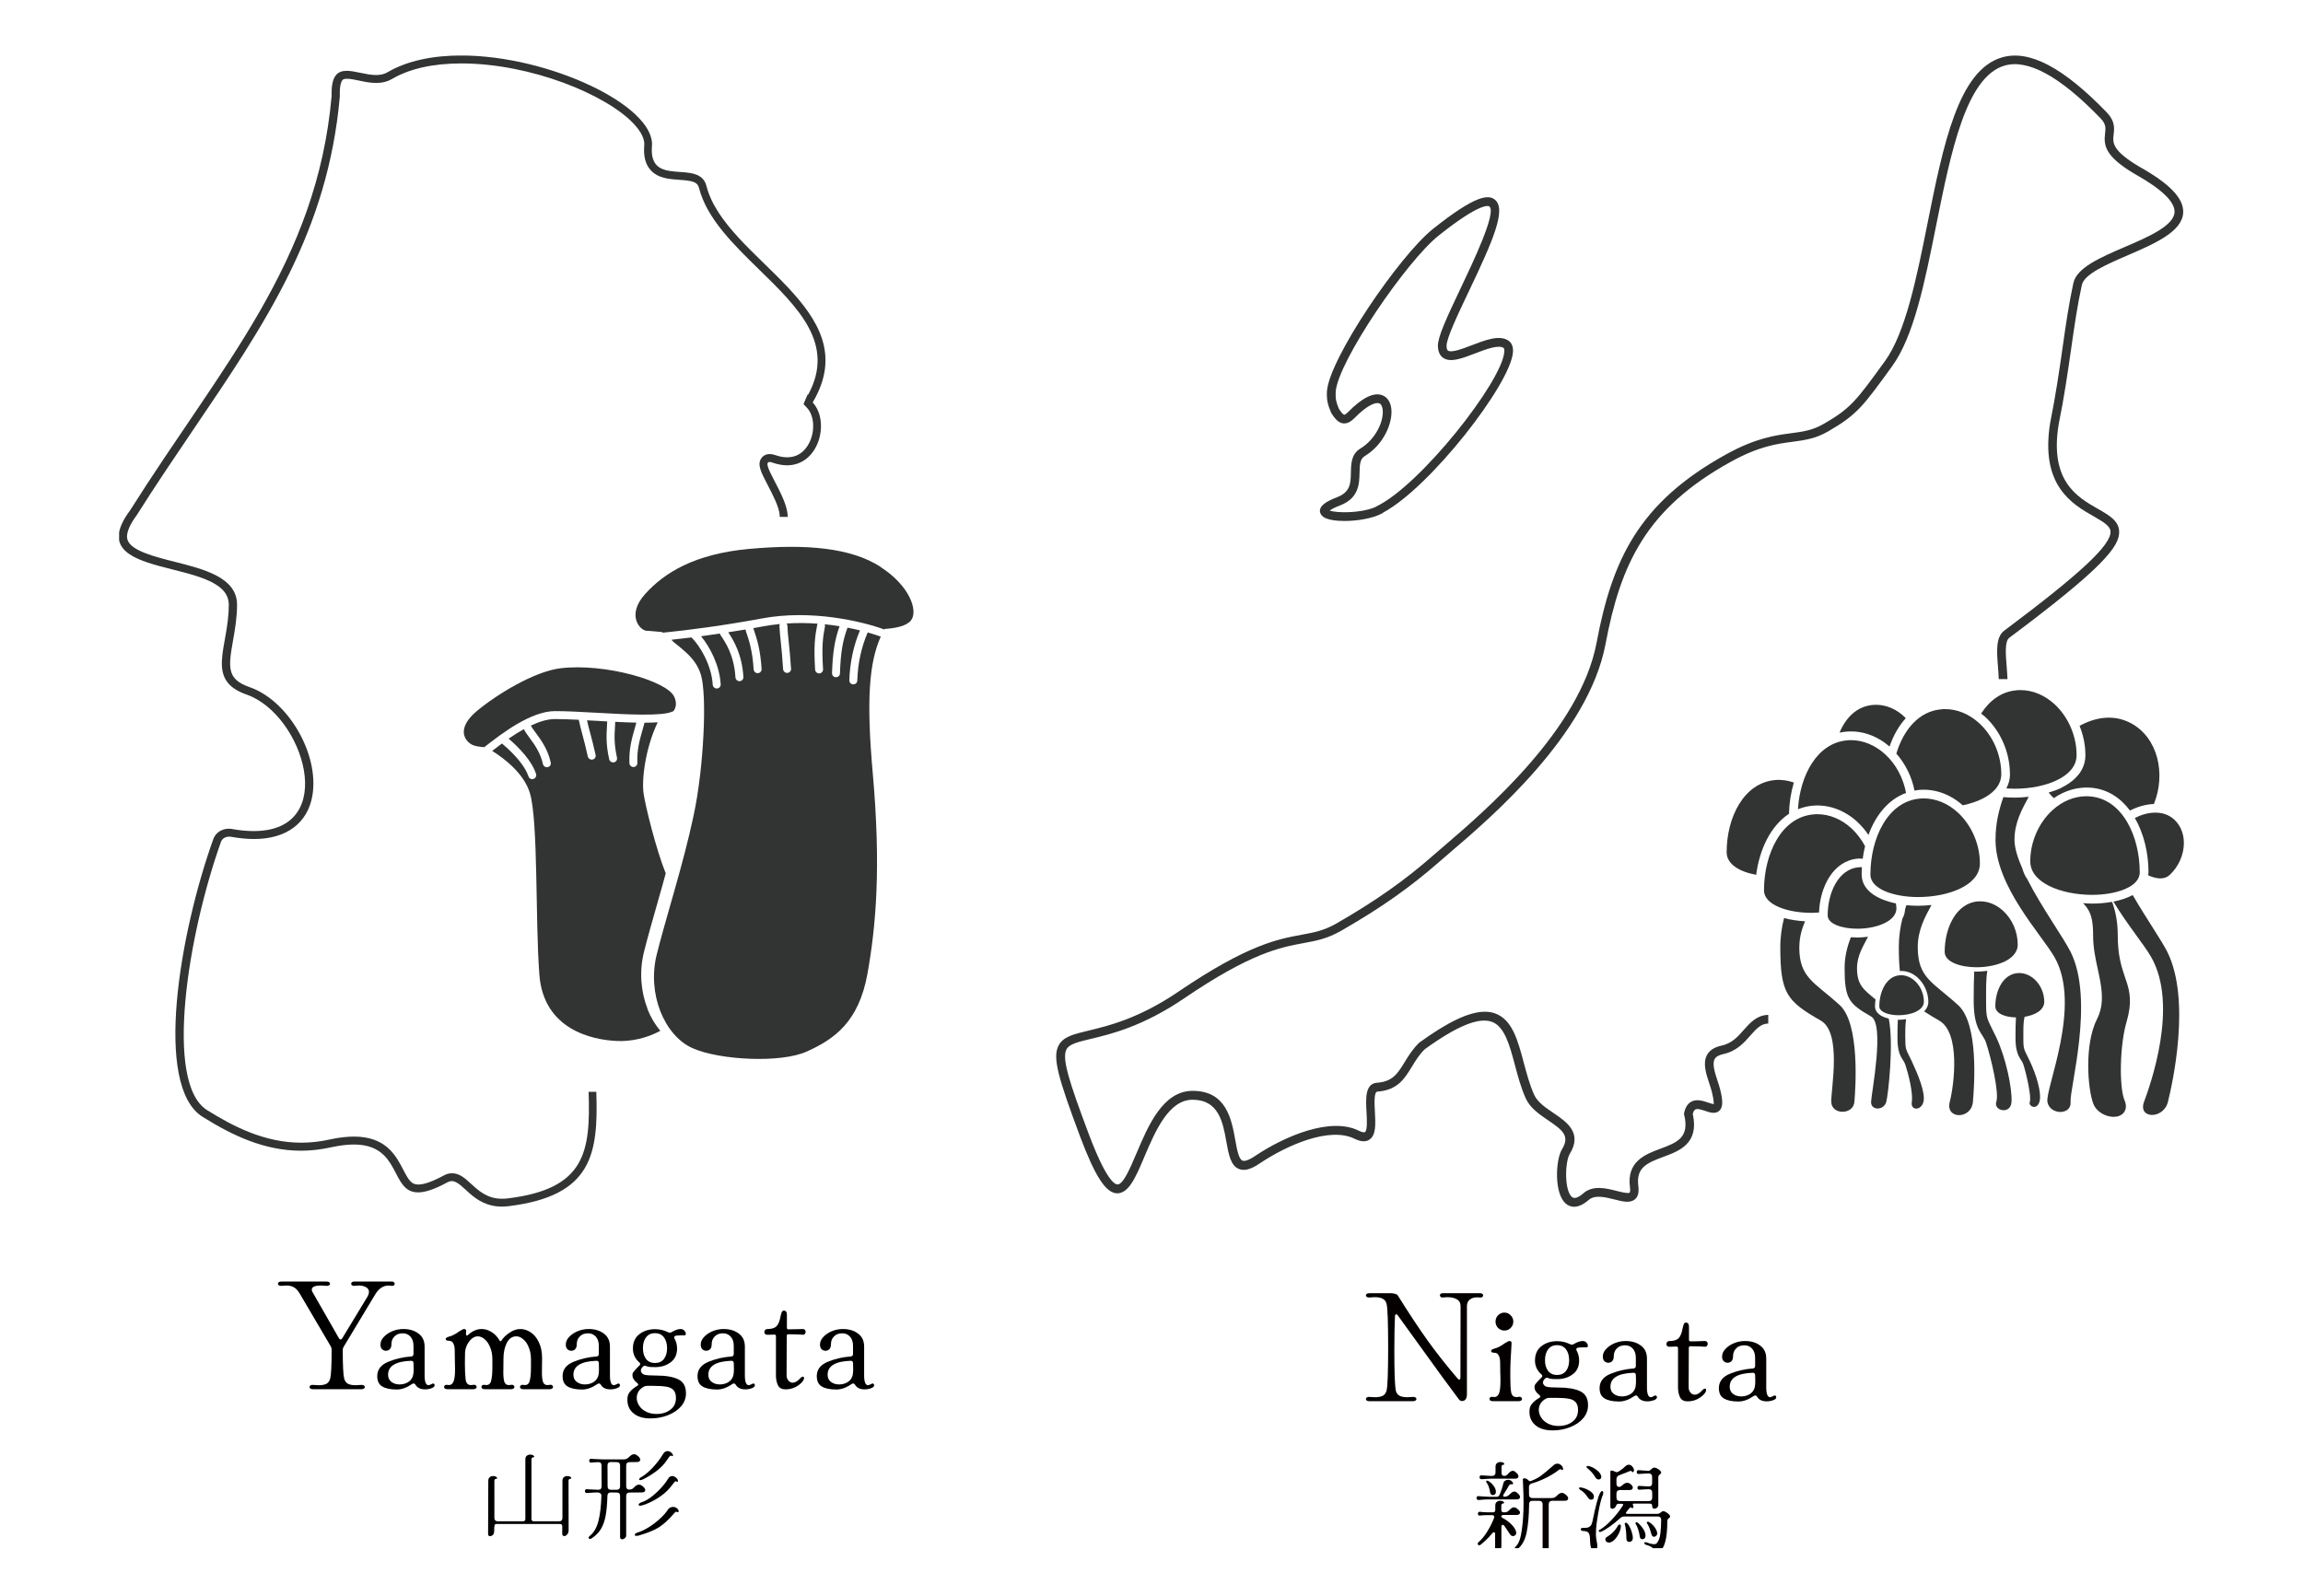<svg width="290" height="201" viewBox="0 0 290 201" fill="none" xmlns="http://www.w3.org/2000/svg">
<path d="M105.315 175.02C104.501 175.02 103.881 174.887 103.455 174.62C103.028 174.353 102.828 173.887 102.855 173.22C102.895 172.447 103.361 171.88 104.255 171.52C105.161 171.147 106.121 170.927 107.135 170.86C107.321 170.833 107.415 170.727 107.415 170.54V169.52C107.415 169.027 107.288 168.64 107.035 168.36C106.781 168.08 106.455 167.94 106.055 167.94C105.615 167.94 105.268 168.073 105.015 168.34C104.761 168.593 104.635 168.92 104.635 169.32C104.635 169.6 104.568 169.807 104.435 169.94C104.301 170.073 104.135 170.14 103.935 170.14C103.761 170.14 103.601 170.073 103.455 169.94C103.321 169.807 103.255 169.613 103.255 169.36C103.255 169.027 103.388 168.713 103.655 168.42C103.935 168.113 104.295 167.867 104.735 167.68C105.188 167.493 105.655 167.4 106.135 167.4C106.908 167.4 107.548 167.593 108.055 167.98C108.561 168.353 108.815 168.9 108.815 169.62V173.24C108.815 174.067 108.981 174.48 109.315 174.48C109.355 174.48 109.448 174.447 109.595 174.38C109.741 174.3 109.828 174.26 109.855 174.26C109.921 174.26 109.975 174.28 110.015 174.32C110.055 174.36 110.075 174.413 110.075 174.48C110.075 174.64 109.941 174.767 109.675 174.86C109.421 174.953 109.155 175 108.875 175C108.288 175 107.881 174.8 107.655 174.4C107.601 174.307 107.528 174.26 107.435 174.26C107.355 174.26 107.281 174.287 107.215 174.34C106.561 174.793 105.928 175.02 105.315 175.02ZM107.295 173.44C107.388 173.24 107.435 172.9 107.435 172.42L107.415 171.7C107.415 171.5 107.315 171.4 107.115 171.4C105.181 171.467 104.215 172.053 104.215 173.16C104.215 173.547 104.355 173.847 104.635 174.06C104.915 174.273 105.261 174.38 105.675 174.38C106.021 174.38 106.348 174.3 106.655 174.14C106.961 173.967 107.175 173.733 107.295 173.44Z" fill="black"/>
<path d="M98.909 175C98.456 175 98.142 174.833 97.969 174.5C97.796 174.153 97.709 173.74 97.709 173.26V168.3C97.709 168.167 97.643 168.1 97.509 168.1C97.269 168.1 97.076 168.107 96.929 168.12C96.796 168.12 96.683 168.12 96.589 168.12C96.483 168.12 96.396 168.087 96.329 168.02C96.276 167.953 96.249 167.873 96.249 167.78C96.249 167.673 96.283 167.587 96.349 167.52C96.416 167.44 96.516 167.4 96.649 167.4C97.289 167.4 97.716 167.22 97.929 166.86C98.089 166.607 98.209 166.253 98.289 165.8C98.343 165.547 98.396 165.367 98.449 165.26C98.503 165.14 98.589 165.08 98.709 165.08C98.963 165.08 99.089 165.253 99.089 165.6V167.24C99.089 167.373 99.156 167.44 99.289 167.44C99.756 167.44 100.143 167.433 100.449 167.42C100.756 167.407 100.969 167.4 101.089 167.4C101.209 167.4 101.296 167.433 101.349 167.5C101.416 167.567 101.449 167.653 101.449 167.76C101.449 167.853 101.416 167.94 101.349 168.02C101.283 168.1 101.196 168.133 101.089 168.12C100.716 168.08 100.109 168.06 99.269 168.06C99.136 168.06 99.069 168.127 99.069 168.26C99.056 169.78 99.049 171.447 99.049 173.26C99.049 173.487 99.123 173.693 99.269 173.88C99.416 174.067 99.603 174.16 99.829 174.16C100.123 174.16 100.436 173.973 100.769 173.6C100.889 173.467 100.996 173.4 101.089 173.4C101.196 173.4 101.249 173.46 101.249 173.58C101.249 173.7 101.189 173.84 101.069 174C100.829 174.293 100.523 174.533 100.149 174.72C99.776 174.907 99.362 175 98.909 175Z" fill="black"/>
<path d="M90.297 175.02C89.483 175.02 88.863 174.887 88.437 174.62C88.01 174.353 87.81 173.887 87.837 173.22C87.877 172.447 88.343 171.88 89.237 171.52C90.143 171.147 91.103 170.927 92.117 170.86C92.303 170.833 92.397 170.727 92.397 170.54V169.52C92.397 169.027 92.27 168.64 92.017 168.36C91.763 168.08 91.437 167.94 91.037 167.94C90.597 167.94 90.25 168.073 89.997 168.34C89.743 168.593 89.617 168.92 89.617 169.32C89.617 169.6 89.55 169.807 89.417 169.94C89.283 170.073 89.117 170.14 88.917 170.14C88.743 170.14 88.583 170.073 88.437 169.94C88.303 169.807 88.237 169.613 88.237 169.36C88.237 169.027 88.37 168.713 88.637 168.42C88.917 168.113 89.277 167.867 89.717 167.68C90.17 167.493 90.637 167.4 91.117 167.4C91.89 167.4 92.53 167.593 93.037 167.98C93.543 168.353 93.797 168.9 93.797 169.62V173.24C93.797 174.067 93.963 174.48 94.297 174.48C94.337 174.48 94.43 174.447 94.577 174.38C94.723 174.3 94.81 174.26 94.837 174.26C94.903 174.26 94.957 174.28 94.997 174.32C95.037 174.36 95.057 174.413 95.057 174.48C95.057 174.64 94.923 174.767 94.657 174.86C94.403 174.953 94.137 175 93.857 175C93.27 175 92.863 174.8 92.637 174.4C92.583 174.307 92.51 174.26 92.417 174.26C92.337 174.26 92.263 174.287 92.197 174.34C91.543 174.793 90.91 175.02 90.297 175.02ZM92.277 173.44C92.37 173.24 92.417 172.9 92.417 172.42L92.397 171.7C92.397 171.5 92.297 171.4 92.097 171.4C90.163 171.467 89.197 172.053 89.197 173.16C89.197 173.547 89.337 173.847 89.617 174.06C89.897 174.273 90.243 174.38 90.657 174.38C91.003 174.38 91.33 174.3 91.637 174.14C91.943 173.967 92.157 173.733 92.277 173.44Z" fill="black"/>
<path d="M79.019 176C79.072 175.493 79.479 175.013 80.239 174.56C80.332 174.507 80.379 174.453 80.379 174.4C80.379 174.347 80.332 174.28 80.239 174.2C79.839 173.893 79.639 173.56 79.639 173.2C79.639 173.12 79.645 173.06 79.659 173.02C79.672 172.94 79.765 172.8 79.939 172.6C80.125 172.387 80.312 172.193 80.499 172.02C80.579 171.94 80.619 171.867 80.619 171.8C80.619 171.72 80.579 171.653 80.499 171.6C79.965 171.133 79.699 170.553 79.699 169.86C79.699 169.073 79.965 168.473 80.499 168.06C81.045 167.633 81.705 167.42 82.479 167.42C83.065 167.42 83.612 167.547 84.119 167.8C84.199 167.84 84.279 167.86 84.359 167.86C84.412 167.86 84.479 167.84 84.559 167.8C84.999 167.533 85.379 167.4 85.699 167.4C85.899 167.4 86.059 167.467 86.179 167.6C86.299 167.733 86.359 167.867 86.359 168C86.359 168.133 86.299 168.2 86.179 168.2C86.112 168.2 85.965 168.2 85.739 168.2C85.512 168.2 85.305 168.213 85.119 168.24C84.972 168.267 84.899 168.34 84.899 168.46C84.899 168.513 84.919 168.573 84.959 168.64C85.159 169.013 85.259 169.42 85.259 169.86C85.259 170.62 84.985 171.2 84.439 171.6C83.905 172 83.252 172.2 82.479 172.2C82.252 172.2 82.045 172.193 81.859 172.18C81.672 172.167 81.519 172.133 81.399 172.08C81.345 172.04 81.279 172.02 81.199 172.02C81.132 172.02 81.065 172.047 80.999 172.1C80.905 172.167 80.825 172.267 80.759 172.4C80.705 172.533 80.685 172.627 80.699 172.68C80.752 172.92 80.905 173.08 81.159 173.16C81.425 173.227 81.919 173.26 82.639 173.26C83.812 173.26 84.725 173.413 85.379 173.72C86.045 174.027 86.379 174.62 86.379 175.5C86.379 176.113 86.172 176.66 85.759 177.14C85.345 177.62 84.792 177.993 84.099 178.26C83.419 178.527 82.685 178.66 81.899 178.66C80.925 178.66 80.179 178.413 79.659 177.92C79.152 177.44 78.939 176.8 79.019 176ZM80.959 169.82C80.959 170.38 81.092 170.833 81.359 171.18C81.625 171.513 81.999 171.68 82.479 171.68C82.959 171.68 83.332 171.513 83.599 171.18C83.865 170.833 83.999 170.38 83.999 169.82C83.999 169.247 83.865 168.787 83.599 168.44C83.332 168.093 82.959 167.92 82.479 167.92C81.999 167.92 81.625 168.093 81.359 168.44C81.092 168.787 80.959 169.247 80.959 169.82ZM81.499 174.56C81.352 174.56 81.225 174.587 81.119 174.64C80.812 174.8 80.579 175 80.419 175.24C80.259 175.493 80.179 175.773 80.179 176.08C80.179 176.413 80.279 176.733 80.479 177.04C80.679 177.36 80.965 177.613 81.339 177.8C81.712 178 82.152 178.1 82.659 178.1C83.365 178.1 83.952 177.92 84.419 177.56C84.885 177.213 85.119 176.72 85.119 176.08C85.119 175.627 85.005 175.287 84.779 175.06C84.565 174.847 84.265 174.713 83.879 174.66C83.505 174.593 82.979 174.56 82.299 174.56H81.499Z" fill="black"/>
<path d="M73.306 175.02C72.493 175.02 71.873 174.887 71.446 174.62C71.019 174.353 70.819 173.887 70.846 173.22C70.886 172.447 71.353 171.88 72.246 171.52C73.153 171.147 74.113 170.927 75.126 170.86C75.313 170.833 75.406 170.727 75.406 170.54V169.52C75.406 169.027 75.279 168.64 75.026 168.36C74.773 168.08 74.446 167.94 74.046 167.94C73.606 167.94 73.259 168.073 73.006 168.34C72.753 168.593 72.626 168.92 72.626 169.32C72.626 169.6 72.559 169.807 72.426 169.94C72.293 170.073 72.126 170.14 71.926 170.14C71.753 170.14 71.593 170.073 71.446 169.94C71.313 169.807 71.246 169.613 71.246 169.36C71.246 169.027 71.379 168.713 71.646 168.42C71.926 168.113 72.286 167.867 72.726 167.68C73.179 167.493 73.646 167.4 74.126 167.4C74.899 167.4 75.539 167.593 76.046 167.98C76.553 168.353 76.806 168.9 76.806 169.62V173.24C76.806 174.067 76.973 174.48 77.306 174.48C77.346 174.48 77.439 174.447 77.586 174.38C77.733 174.3 77.819 174.26 77.846 174.26C77.913 174.26 77.966 174.28 78.006 174.32C78.046 174.36 78.066 174.413 78.066 174.48C78.066 174.64 77.933 174.767 77.666 174.86C77.413 174.953 77.146 175 76.866 175C76.279 175 75.873 174.8 75.646 174.4C75.593 174.307 75.519 174.26 75.426 174.26C75.346 174.26 75.273 174.287 75.206 174.34C74.553 174.793 73.919 175.02 73.306 175.02ZM75.286 173.44C75.379 173.24 75.426 172.9 75.426 172.42L75.406 171.7C75.406 171.5 75.306 171.4 75.106 171.4C73.173 171.467 72.206 172.053 72.206 173.16C72.206 173.547 72.346 173.847 72.626 174.06C72.906 174.273 73.253 174.38 73.666 174.38C74.013 174.38 74.339 174.3 74.646 174.14C74.953 173.967 75.166 173.733 75.286 173.44Z" fill="black"/>
<path d="M56.12 168.66C56.12 168.607 56.154 168.553 56.22 168.5C56.3 168.433 56.407 168.387 56.54 168.36C56.954 168.253 57.38 168.033 57.82 167.7C57.874 167.673 57.967 167.62 58.1 167.54C58.234 167.447 58.34 167.4 58.42 167.4C58.607 167.4 58.7 167.48 58.7 167.64C58.7 167.787 58.694 167.92 58.68 168.04C58.68 168.133 58.7 168.193 58.74 168.22C58.794 168.233 58.854 168.213 58.92 168.16C59.467 167.653 60.047 167.4 60.66 167.4C61.087 167.4 61.5 167.527 61.9 167.78C62.3 168.02 62.634 168.373 62.9 168.84C62.98 168.973 63.06 168.98 63.14 168.86C63.354 168.513 63.687 168.187 64.14 167.88C64.594 167.56 65.054 167.4 65.52 167.4C65.96 167.4 66.387 167.533 66.8 167.8C67.227 168.067 67.574 168.48 67.84 169.04C68.12 169.587 68.26 170.267 68.26 171.08L68.24 172.88C68.24 173.413 68.287 173.813 68.38 174.08C68.474 174.333 68.66 174.46 68.94 174.46C69.047 174.46 69.127 174.453 69.18 174.44L69.3 174.42C69.407 174.42 69.487 174.447 69.54 174.5C69.607 174.553 69.64 174.62 69.64 174.7C69.64 174.78 69.6 174.847 69.52 174.9C69.454 174.953 69.354 174.98 69.22 174.98H65.9C65.767 174.98 65.66 174.953 65.58 174.9C65.514 174.847 65.48 174.78 65.48 174.7C65.48 174.607 65.52 174.533 65.6 174.48C65.68 174.427 65.794 174.413 65.94 174.44C66.327 174.507 66.574 174.36 66.68 174C66.8 173.627 66.86 173.053 66.86 172.28V171.2C66.86 170.64 66.767 170.14 66.58 169.7C66.407 169.26 66.174 168.92 65.88 168.68C65.6 168.44 65.314 168.32 65.02 168.32C64.487 168.32 64.08 168.607 63.8 169.18C63.534 169.74 63.4 170.373 63.4 171.08L63.38 172.88C63.38 173.413 63.427 173.813 63.52 174.08C63.614 174.333 63.8 174.46 64.08 174.46C64.187 174.46 64.267 174.453 64.32 174.44L64.44 174.42C64.547 174.42 64.627 174.447 64.68 174.5C64.747 174.553 64.78 174.62 64.78 174.7C64.78 174.78 64.74 174.847 64.66 174.9C64.594 174.953 64.494 174.98 64.36 174.98H61.04C60.907 174.98 60.8 174.953 60.72 174.9C60.654 174.847 60.62 174.78 60.62 174.7C60.62 174.607 60.66 174.533 60.74 174.48C60.82 174.427 60.934 174.413 61.08 174.44C61.467 174.507 61.714 174.36 61.82 174C61.94 173.627 62 173.053 62 172.28V171.2C62 170.64 61.907 170.14 61.72 169.7C61.547 169.26 61.314 168.92 61.02 168.68C60.74 168.44 60.454 168.32 60.16 168.32C59.867 168.32 59.594 168.44 59.34 168.68C59.1 168.907 58.907 169.187 58.76 169.52C58.627 169.853 58.56 170.147 58.56 170.4C58.547 170.733 58.54 171.187 58.54 171.76C58.54 172.587 58.574 173.267 58.64 173.8C58.68 174.027 58.754 174.193 58.86 174.3C58.967 174.407 59.12 174.46 59.32 174.46C59.414 174.46 59.494 174.453 59.56 174.44L59.68 174.42C59.787 174.42 59.867 174.447 59.92 174.5C59.987 174.553 60.02 174.62 60.02 174.7C60.02 174.78 59.98 174.847 59.9 174.9C59.834 174.953 59.734 174.98 59.6 174.98H56.34C56.207 174.98 56.1 174.953 56.02 174.9C55.954 174.847 55.92 174.78 55.92 174.7C55.92 174.607 55.96 174.533 56.04 174.48C56.12 174.427 56.234 174.413 56.38 174.44C56.78 174.52 57.047 174.307 57.18 173.8C57.26 173.507 57.3 173.053 57.3 172.44C57.3 172 57.294 171.66 57.28 171.42L57.26 170.08C57.26 169.72 57.2 169.433 57.08 169.22C56.974 168.993 56.794 168.88 56.54 168.88C56.407 168.88 56.3 168.86 56.22 168.82C56.154 168.78 56.12 168.727 56.12 168.66Z" fill="black"/>
<path d="M49.968 175.02C49.154 175.02 48.535 174.887 48.108 174.62C47.681 174.353 47.481 173.887 47.508 173.22C47.548 172.447 48.014 171.88 48.908 171.52C49.815 171.147 50.775 170.927 51.788 170.86C51.974 170.833 52.068 170.727 52.068 170.54V169.52C52.068 169.027 51.941 168.64 51.688 168.36C51.434 168.08 51.108 167.94 50.708 167.94C50.268 167.94 49.921 168.073 49.668 168.34C49.414 168.593 49.288 168.92 49.288 169.32C49.288 169.6 49.221 169.807 49.088 169.94C48.955 170.073 48.788 170.14 48.588 170.14C48.414 170.14 48.255 170.073 48.108 169.94C47.974 169.807 47.908 169.613 47.908 169.36C47.908 169.027 48.041 168.713 48.308 168.42C48.588 168.113 48.948 167.867 49.388 167.68C49.841 167.493 50.308 167.4 50.788 167.4C51.561 167.4 52.201 167.593 52.708 167.98C53.215 168.353 53.468 168.9 53.468 169.62V173.24C53.468 174.067 53.635 174.48 53.968 174.48C54.008 174.48 54.101 174.447 54.248 174.38C54.395 174.3 54.481 174.26 54.508 174.26C54.575 174.26 54.628 174.28 54.668 174.32C54.708 174.36 54.728 174.413 54.728 174.48C54.728 174.64 54.594 174.767 54.328 174.86C54.075 174.953 53.808 175 53.528 175C52.941 175 52.535 174.8 52.308 174.4C52.255 174.307 52.181 174.26 52.088 174.26C52.008 174.26 51.934 174.287 51.868 174.34C51.215 174.793 50.581 175.02 49.968 175.02ZM51.948 173.44C52.041 173.24 52.088 172.9 52.088 172.42L52.068 171.7C52.068 171.5 51.968 171.4 51.768 171.4C49.834 171.467 48.868 172.053 48.868 173.16C48.868 173.547 49.008 173.847 49.288 174.06C49.568 174.273 49.914 174.38 50.328 174.38C50.675 174.38 51.001 174.3 51.308 174.14C51.614 173.967 51.828 173.733 51.948 173.44Z" fill="black"/>
<path d="M41.14 161.42C41.273 161.42 41.373 161.447 41.44 161.5C41.52 161.553 41.56 161.62 41.56 161.7C41.56 161.78 41.513 161.847 41.42 161.9C41.34 161.953 41.233 161.973 41.1 161.96C40.807 161.933 40.587 161.92 40.44 161.92C39.653 161.92 39.26 162.093 39.26 162.44C39.26 162.547 39.293 162.653 39.36 162.76L42.68 168.56C42.747 168.667 42.813 168.72 42.88 168.72C42.96 168.72 43.033 168.667 43.1 168.56L46.24 163.38C46.387 163.14 46.46 162.92 46.46 162.72C46.46 162.467 46.34 162.273 46.1 162.14C45.873 161.993 45.553 161.92 45.14 161.92C45.02 161.92 44.84 161.933 44.6 161.96H44.54C44.447 161.96 44.367 161.933 44.3 161.88C44.247 161.827 44.22 161.76 44.22 161.68C44.22 161.613 44.253 161.553 44.32 161.5C44.387 161.447 44.473 161.42 44.58 161.42H49.34C49.46 161.42 49.547 161.447 49.6 161.5C49.667 161.553 49.7 161.62 49.7 161.7C49.7 161.78 49.667 161.847 49.6 161.9C49.533 161.953 49.44 161.973 49.32 161.96C49.133 161.933 49.007 161.92 48.94 161.92C48.273 161.92 47.713 162.287 47.26 163.02L43.26 169.66C43.193 169.78 43.16 169.907 43.16 170.04C43.16 171.973 43.22 173.173 43.34 173.64C43.42 173.947 43.58 174.167 43.82 174.3C44.06 174.42 44.38 174.48 44.78 174.48C44.927 174.48 45.16 174.467 45.48 174.44H45.56C45.68 174.44 45.773 174.467 45.84 174.52C45.907 174.573 45.94 174.64 45.94 174.72C45.94 174.787 45.9 174.847 45.82 174.9C45.753 174.953 45.653 174.98 45.52 174.98H39.4C39.267 174.98 39.16 174.953 39.08 174.9C39.013 174.847 38.98 174.78 38.98 174.7C38.98 174.62 39.02 174.553 39.1 174.5C39.193 174.447 39.307 174.427 39.44 174.44C39.76 174.467 39.993 174.48 40.14 174.48C40.54 174.48 40.86 174.42 41.1 174.3C41.34 174.167 41.5 173.947 41.58 173.64C41.7 173.173 41.76 171.953 41.76 169.98C41.76 169.86 41.727 169.733 41.66 169.6L37.72 162.9C37.507 162.54 37.267 162.287 37 162.14C36.747 161.993 36.433 161.92 36.06 161.92C35.953 161.92 35.753 161.933 35.46 161.96H35.38C35.26 161.96 35.167 161.933 35.1 161.88C35.033 161.827 35 161.76 35 161.68C35 161.613 35.033 161.553 35.1 161.5C35.18 161.447 35.287 161.42 35.42 161.42H41.14Z" fill="black"/>
<path d="M80.735 186.063C81.167 185.823 81.647 185.427 82.175 184.875C82.703 184.315 83.143 183.739 83.495 183.147C83.639 182.899 83.827 182.775 84.059 182.775C84.267 182.775 84.455 182.871 84.623 183.063C84.703 183.151 84.743 183.239 84.743 183.327C84.743 183.383 84.719 183.411 84.671 183.411C84.623 183.411 84.579 183.395 84.539 183.363C84.475 183.323 84.407 183.343 84.335 183.423C84.263 183.503 84.131 183.687 83.939 183.975C83.595 184.479 83.147 184.935 82.595 185.343C82.043 185.743 81.515 186.067 81.011 186.315C80.851 186.395 80.719 186.435 80.615 186.435C80.527 186.435 80.483 186.403 80.483 186.339C80.483 186.251 80.567 186.159 80.735 186.063ZM73.907 188.055C73.827 188.063 73.763 188.043 73.715 187.995C73.675 187.939 73.655 187.879 73.655 187.815C73.655 187.743 73.675 187.683 73.715 187.635C73.763 187.587 73.827 187.567 73.907 187.575L74.243 187.599C74.595 187.623 74.959 187.639 75.335 187.647C75.615 187.647 75.755 187.507 75.755 187.227V186.723L75.743 184.587C75.743 184.307 75.611 184.167 75.347 184.167C75.275 184.167 75.119 184.175 74.879 184.191L74.447 184.227C74.367 184.235 74.303 184.215 74.255 184.167C74.215 184.111 74.195 184.051 74.195 183.987C74.195 183.915 74.215 183.855 74.255 183.807C74.303 183.759 74.367 183.739 74.447 183.747L74.735 183.771C75.239 183.803 75.627 183.819 75.899 183.819H78.563C78.723 183.819 78.855 183.787 78.959 183.723C79.071 183.651 79.187 183.555 79.307 183.435C79.483 183.259 79.663 183.171 79.847 183.171C79.951 183.171 80.055 183.203 80.159 183.267C80.279 183.347 80.391 183.443 80.495 183.555C80.583 183.659 80.627 183.759 80.627 183.855C80.627 183.943 80.591 184.015 80.519 184.071C80.447 184.127 80.343 184.155 80.207 184.155L79.271 184.167C79.143 184.167 79.039 184.203 78.959 184.275C78.887 184.347 78.851 184.451 78.851 184.587V187.215C78.851 187.359 78.891 187.467 78.971 187.539C79.051 187.611 79.163 187.639 79.307 187.623C79.451 187.607 79.555 187.579 79.619 187.539C79.691 187.491 79.755 187.439 79.811 187.383C79.867 187.327 79.907 187.287 79.931 187.263C80.107 187.087 80.287 186.999 80.471 186.999C80.575 186.999 80.679 187.031 80.783 187.095C80.903 187.175 81.015 187.271 81.119 187.383C81.207 187.487 81.251 187.587 81.251 187.683C81.251 187.771 81.215 187.843 81.143 187.899C81.071 187.955 80.967 187.983 80.831 187.983L79.271 187.995C79.143 187.995 79.039 188.031 78.959 188.103C78.887 188.175 78.851 188.279 78.851 188.415V193.395C78.851 193.539 78.795 193.655 78.683 193.743C78.579 193.839 78.467 193.887 78.347 193.887C78.267 193.887 78.199 193.859 78.143 193.803C78.095 193.755 78.075 193.683 78.083 193.587V188.415C78.083 188.279 78.047 188.175 77.975 188.103C77.903 188.031 77.799 187.995 77.663 187.995L76.919 187.983C76.647 187.983 76.503 188.127 76.487 188.415C76.463 189.399 76.391 190.219 76.271 190.875C76.159 191.523 75.963 192.087 75.683 192.567C75.403 193.039 75.003 193.443 74.483 193.779C74.419 193.819 74.359 193.839 74.303 193.839C74.247 193.839 74.199 193.823 74.159 193.791C74.127 193.759 74.111 193.723 74.111 193.683C74.111 193.627 74.151 193.563 74.231 193.491C74.759 193.075 75.131 192.451 75.347 191.619C75.563 190.787 75.691 189.719 75.731 188.415C75.739 188.279 75.695 188.175 75.599 188.103C75.511 188.023 75.383 187.983 75.215 187.983C74.799 187.991 74.447 188.011 74.159 188.043C74.047 188.043 73.963 188.047 73.907 188.055ZM76.919 184.155C76.783 184.155 76.679 184.191 76.607 184.263C76.535 184.335 76.499 184.439 76.499 184.575L76.511 187.227C76.511 187.363 76.547 187.467 76.619 187.539C76.691 187.611 76.795 187.647 76.931 187.647H77.663C77.799 187.647 77.903 187.611 77.975 187.539C78.047 187.459 78.083 187.355 78.083 187.227V184.587C78.083 184.451 78.047 184.347 77.975 184.275C77.903 184.203 77.799 184.167 77.663 184.167L76.919 184.155ZM80.819 189.207C81.163 189.103 81.551 188.891 81.983 188.571C82.415 188.243 82.823 187.871 83.207 187.455C83.599 187.031 83.903 186.635 84.119 186.267C84.255 186.035 84.435 185.919 84.659 185.919C84.795 185.919 84.927 185.967 85.055 186.063C85.183 186.151 85.279 186.259 85.343 186.387C85.359 186.435 85.367 186.479 85.367 186.519C85.367 186.615 85.335 186.663 85.271 186.663C85.247 186.663 85.203 186.639 85.139 186.591C85.091 186.559 85.047 186.559 85.007 186.591C84.975 186.623 84.899 186.715 84.779 186.867C84.675 187.003 84.539 187.175 84.371 187.383C83.947 187.895 83.391 188.359 82.703 188.775C82.023 189.183 81.419 189.459 80.891 189.603C80.787 189.635 80.695 189.651 80.615 189.651C80.479 189.651 80.411 189.611 80.411 189.531C80.411 189.483 80.447 189.427 80.519 189.363C80.591 189.299 80.691 189.247 80.819 189.207ZM80.279 193.035C80.711 192.907 81.179 192.687 81.683 192.375C82.195 192.055 82.667 191.695 83.099 191.295C83.539 190.895 83.871 190.519 84.095 190.167C84.167 190.047 84.259 189.959 84.371 189.903C84.491 189.839 84.615 189.807 84.743 189.807C84.999 189.807 85.207 189.907 85.367 190.107C85.431 190.195 85.463 190.271 85.463 190.335C85.463 190.431 85.419 190.479 85.331 190.479C85.307 190.479 85.275 190.467 85.235 190.443C85.203 190.419 85.171 190.407 85.139 190.407C85.107 190.407 85.063 190.435 85.007 190.491C84.951 190.539 84.887 190.607 84.815 190.695C84.783 190.735 84.715 190.811 84.611 190.923C84.515 191.035 84.411 191.147 84.299 191.259C83.707 191.875 83.123 192.327 82.547 192.615C81.979 192.895 81.367 193.131 80.711 193.323L80.447 193.407C80.343 193.439 80.243 193.455 80.147 193.455C80.075 193.455 80.019 193.443 79.979 193.419C79.947 193.395 79.931 193.363 79.931 193.323C79.931 193.275 79.959 193.223 80.015 193.167C80.079 193.111 80.167 193.067 80.279 193.035Z" fill="black"/>
<path d="M61.487 186.519C61.487 186.319 61.543 186.171 61.655 186.075C61.775 185.971 61.923 185.919 62.099 185.919C62.243 185.919 62.363 185.947 62.459 186.003C62.555 186.059 62.603 186.115 62.603 186.171C62.603 186.235 62.539 186.271 62.411 186.279C62.363 186.287 62.323 186.315 62.291 186.363C62.267 186.411 62.255 186.463 62.255 186.519V191.199C62.255 191.327 62.291 191.431 62.363 191.511C62.443 191.583 62.547 191.619 62.675 191.619H65.855C66.055 191.619 66.155 191.519 66.155 191.319V183.819C66.155 183.619 66.211 183.471 66.323 183.375C66.443 183.271 66.591 183.219 66.767 183.219C66.911 183.219 67.031 183.247 67.127 183.303C67.223 183.359 67.271 183.415 67.271 183.471C67.271 183.535 67.207 183.571 67.079 183.579C67.031 183.587 66.991 183.615 66.959 183.663C66.935 183.711 66.923 183.763 66.923 183.819V191.319C66.923 191.519 67.023 191.619 67.223 191.619H70.403C70.539 191.619 70.643 191.583 70.715 191.511C70.787 191.431 70.823 191.327 70.823 191.199V186.519C70.823 186.319 70.879 186.171 70.991 186.075C71.111 185.971 71.259 185.919 71.435 185.919C71.579 185.919 71.699 185.947 71.795 186.003C71.891 186.059 71.939 186.115 71.939 186.171C71.939 186.235 71.875 186.271 71.747 186.279C71.699 186.287 71.659 186.315 71.627 186.363C71.603 186.411 71.591 186.463 71.591 186.519L71.603 192.735C71.603 192.959 71.543 193.139 71.423 193.275C71.311 193.411 71.187 193.479 71.051 193.479C70.979 193.479 70.919 193.455 70.871 193.407C70.823 193.359 70.799 193.287 70.799 193.191V192.255C70.799 192.055 70.699 191.955 70.499 191.955H62.543C62.399 191.955 62.311 192.007 62.279 192.111C62.247 192.215 62.231 192.431 62.231 192.759C62.231 193.047 62.175 193.239 62.063 193.335C61.951 193.439 61.831 193.491 61.703 193.491C61.543 193.491 61.463 193.391 61.463 193.191L61.487 186.519Z" fill="black"/>
<g clip-path="url(#clip0_3742_15182)">
<path d="M60.97 94.12C63.23 92.35 66.86 89.57 69.9 89.57C71.36 89.57 73.21 89.67 75.17 89.78C78.86 89.99 83.44 90.24 84.68 89.62C84.72 89.6 84.76 89.6 84.79 89.59C85.16 89.11 85.24 88.49 84.89 87.74C83.96 85.76 76.15 83.51 70.6 84.17C67.27 84.57 62.53 87.48 60.01 89.59C57.5 91.71 58.42 93.29 59.48 93.82C59.78 93.97 60.31 94.06 60.97 94.11V94.12Z" fill="#323333"/>
<path d="M81.54 127.07C80.71 124.95 80.471 122.39 81.091 119.91C81.54 118.1 82.13 116.05 82.751 113.86C82.951 113.16 83.15 112.44 83.361 111.71C83.52 111.15 83.68 110.58 83.831 110.01C82.611 106.98 81.27 101.54 81.04 99.93C80.79 98.16 81.27 94.22 82.82 90.98C82.311 91.01 81.751 91.03 81.141 91.03C81.141 91.06 81.141 91.08 81.141 91.11L80.93 91.86C80.52 93.31 80.191 94.46 80.26 96.09C80.27 96.37 80.061 96.6 79.781 96.61C79.781 96.61 79.77 96.61 79.76 96.61C79.49 96.61 79.27 96.4 79.26 96.13C79.191 94.34 79.55 93.07 79.971 91.59L80.13 91.02C79.29 91 78.4 90.97 77.471 90.92C77.471 91.13 77.451 91.34 77.441 91.55C77.371 92.64 77.311 93.66 77.691 95.43C77.751 95.7 77.581 95.97 77.311 96.02C77.27 96.02 77.24 96.03 77.201 96.03C76.971 96.03 76.76 95.87 76.71 95.64C76.29 93.74 76.371 92.6 76.43 91.49C76.441 91.28 76.451 91.08 76.46 90.87C76.01 90.85 75.55 90.82 75.091 90.79C74.691 90.77 74.311 90.75 73.921 90.73C74.02 91.21 74.141 91.68 74.3 92.25C74.49 92.97 74.731 93.87 75.001 95.08C75.061 95.35 74.891 95.62 74.621 95.67C74.581 95.67 74.55 95.68 74.51 95.68C74.281 95.68 74.07 95.52 74.02 95.29C73.76 94.1 73.531 93.25 73.331 92.5C73.15 91.83 73.001 91.26 72.88 90.66C71.781 90.61 70.74 90.57 69.871 90.57C68.93 90.57 67.891 90.9 66.85 91.39C66.99 91.67 67.221 91.98 67.49 92.34C68.121 93.2 68.981 94.37 69.35 96.04C69.41 96.31 69.24 96.58 68.971 96.63C68.93 96.63 68.9 96.64 68.861 96.64C68.63 96.64 68.421 96.48 68.371 96.25C68.05 94.79 67.29 93.76 66.68 92.93C66.391 92.53 66.141 92.19 65.96 91.84C65.311 92.2 64.66 92.62 64.05 93.04C65.391 94.19 66.951 95.81 67.501 97.48C67.591 97.74 67.441 98.02 67.18 98.11C67.13 98.13 67.07 98.14 67.02 98.14C66.811 98.14 66.611 98.01 66.55 97.8C66.15 96.59 64.96 95.12 63.211 93.65C62.77 93.97 62.37 94.28 61.98 94.58C63.45 95.5 65.99 97.41 66.731 99.91C67.79 103.48 67.391 115.91 67.921 122.79C68.451 129.67 74.54 130.99 77.71 131.12C79.361 131.19 81.32 130.83 83.15 129.84C82.481 129.05 81.921 128.1 81.51 127.05L81.54 127.07Z" fill="#323333"/>
<path d="M110.921 80.19C110.451 80.02 109.891 79.84 109.261 79.66C108.471 81.5 108.021 83.54 107.951 85.72C107.951 85.99 107.721 86.2 107.451 86.2C107.451 86.2 107.441 86.2 107.431 86.2C107.151 86.2 106.941 85.96 106.951 85.68C107.021 83.42 107.481 81.32 108.291 79.4C107.801 79.28 107.281 79.17 106.721 79.06C106.101 80.73 105.851 82.25 105.771 84.82C105.771 85.09 105.541 85.3 105.271 85.3H105.251C104.971 85.3 104.761 85.06 104.771 84.78C104.851 82.18 105.111 80.59 105.721 78.88C105.121 78.78 104.501 78.7 103.851 78.63C103.881 78.71 103.901 78.8 103.881 78.9C103.611 80.32 103.461 81.4 103.641 84.29C103.661 84.57 103.451 84.8 103.171 84.82C103.171 84.82 103.151 84.82 103.141 84.82C102.881 84.82 102.661 84.62 102.641 84.35C102.461 81.35 102.621 80.17 102.901 78.72C102.911 78.66 102.941 78.61 102.971 78.56C101.711 78.46 100.391 78.45 99.051 78.53C99.111 78.61 99.151 78.7 99.151 78.8C99.171 79.42 99.231 80.01 99.311 80.77C99.401 81.63 99.511 82.69 99.611 84.23C99.631 84.51 99.421 84.74 99.141 84.76C99.141 84.76 99.121 84.76 99.111 84.76C98.851 84.76 98.631 84.56 98.611 84.29C98.521 82.78 98.411 81.73 98.321 80.88C98.241 80.11 98.171 79.5 98.151 78.84C98.151 78.75 98.171 78.67 98.211 78.6C97.511 78.67 96.811 78.76 96.121 78.89C95.701 78.97 95.281 79.05 94.861 79.12C94.871 79.16 94.891 79.2 94.901 79.25C95.281 80.38 95.751 81.78 95.901 84.26C95.921 84.54 95.711 84.77 95.431 84.79C95.431 84.79 95.411 84.79 95.401 84.79C95.141 84.79 94.921 84.59 94.901 84.32C94.761 81.97 94.311 80.64 93.951 79.57C93.921 79.47 93.891 79.39 93.861 79.29C93.141 79.41 92.421 79.53 91.701 79.64C92.371 80.65 93.441 82.4 93.611 85.27C93.631 85.55 93.421 85.78 93.141 85.8C93.141 85.8 93.121 85.8 93.111 85.8C92.851 85.8 92.631 85.6 92.611 85.33C92.441 82.53 91.371 80.94 90.731 79.99C90.691 79.93 90.671 79.87 90.651 79.8C89.841 79.92 89.051 80.03 88.281 80.14C89.381 81.47 90.611 83.78 90.751 86.19C90.771 86.47 90.561 86.7 90.281 86.72C90.281 86.72 90.261 86.72 90.251 86.72C89.991 86.72 89.771 86.52 89.751 86.25C89.601 83.74 88.111 81.3 87.071 80.29C86.181 80.4 85.341 80.5 84.561 80.58C84.611 80.66 84.681 80.75 84.871 80.91C84.911 80.94 84.951 80.97 84.981 81C85.491 81.4 85.961 81.78 86.391 82.18C87.241 82.97 87.911 83.82 88.271 85.03C88.451 85.63 88.571 86.64 88.631 87.96C88.681 89.27 88.671 90.83 88.581 92.52C88.421 95.89 87.991 99.7 87.331 102.77C86.671 105.86 85.821 109.02 84.971 112.01C84.761 112.74 84.561 113.46 84.361 114.16C83.741 116.34 83.151 118.4 82.701 120.21C82.081 122.7 82.321 125.25 83.151 127.37C83.981 129.49 85.411 131.23 87.221 132.03C88.961 132.8 91.741 133.26 94.471 133.36C97.181 133.46 99.961 133.2 101.661 132.42C103.271 131.68 104.901 130.79 106.261 129.29C107.621 127.79 108.681 125.71 109.231 122.66C110.301 116.66 110.961 109.34 109.901 97.4C109.071 88.09 109.451 83.43 110.911 80.18L110.921 80.19Z" fill="#323333"/>
<path d="M110.87 71.39C107.17 69.01 101.61 68.48 94.33 69.14C87.41 69.77 83.61 72.18 81.23 74.83C78.85 77.47 80.57 79.46 81.49 79.46C81.85 79.46 82.47 79.54 83.36 79.61L83.48 79.69C86.59 79.39 91.32 78.76 95.93 77.9C102.11 76.74 108.51 78.24 111.36 79.29L111.4 79.22C112.81 79.13 114.17 78.84 114.71 78.15C115.64 76.96 114.58 73.79 110.87 71.41V71.39Z" fill="#323333"/>
<path d="M74.12 137.53C74.37 145.15 73.69 149.76 63.92 150.95C63.68 150.98 63.44 150.99 63.22 150.99C61.36 150.99 60.28 149.99 59.33 149.12C58.58 148.43 57.88 147.78 56.92 147.78C56.57 147.78 56.23 147.87 55.9 148.05C54.5 148.81 53.42 149.2 52.67 149.2C51.82 149.2 51.49 148.71 50.77 147.32C49.86 145.56 48.61 143.16 44.57 143.16C43.68 143.16 42.66 143.28 41.55 143.52C40.35 143.79 39.13 143.93 37.94 143.93C33.29 143.93 29.33 141.86 26.08 139.83C20.63 136.43 23.66 117.69 27.83 106.03C27.97 105.64 28.37 105.38 28.85 105.38C28.93 105.38 29 105.38 29.08 105.4C30.12 105.58 31.09 105.68 31.99 105.68C36.07 105.68 38.75 103.68 39.34 100.2C40.22 95 36.3 88.24 31.43 86.55C28.59 85.56 28.73 84.13 29.34 80.7C29.58 79.35 29.85 77.82 29.85 76.16C29.85 72.75 25.69 71.69 22.03 70.77C19.46 70.12 16.55 69.38 16.07 68.03C15.75 67.14 16.52 65.84 17.21 64.9L17.23 64.87L17.25 64.84C19.65 61.03 22.08 57.46 24.42 54C33.47 40.65 41.29 29.12 42.79 12.17V12.11V12.05C42.75 10.63 43.02 10.19 43.14 10.07C43.18 10.03 43.29 9.92 43.69 9.92C44.11 9.92 44.64 10.03 45.21 10.15C45.91 10.3 46.64 10.45 47.38 10.45C48.12 10.45 48.76 10.29 49.32 9.97C51.56 8.65 54.51 7.99 58.1 7.99C66.82 7.99 76.36 11.92 79.8 15.59C80.72 16.57 81.18 17.5 81.13 18.25C81.01 19.62 81.25 20.64 81.88 21.37C82.81 22.46 84.26 22.56 85.55 22.65C87.27 22.77 87.83 22.93 88.02 23.67C89 27.52 92.35 30.78 95.58 33.94C100.53 38.77 105.21 43.33 101.78 49.69H101.7L101.44 50.29L101.18 50.9L101.63 51.38C102.48 52.29 102.65 54.08 102.01 55.55C101.68 56.32 100.86 57.6 99.12 57.6C98.66 57.6 98.17 57.51 97.65 57.33C97.38 57.23 97.14 57.19 96.92 57.19C96.46 57.19 96.06 57.4 95.83 57.78C95.35 58.56 95.83 59.47 96.68 61.11C97.29 62.29 98.06 63.76 98.17 64.79C98.18 64.9 98.18 65.01 98.19 65.11H99.2C99.19 64.96 99.18 64.82 99.16 64.67C98.88 62.16 95.71 58.19 96.91 58.19C97.01 58.19 97.14 58.22 97.3 58.28C97.95 58.5 98.55 58.61 99.1 58.61C103.19 58.61 104.52 53.03 102.34 50.7V50.68C109.34 38.89 91.36 32.82 88.96 23.43C88.06 19.9 81.61 23.81 82.1 18.34C82.42 13.3 69.12 6.99 58.07 6.99C54.58 6.99 51.32 7.62 48.78 9.11C48.35 9.36 47.86 9.45 47.35 9.45C46.11 9.45 44.74 8.92 43.66 8.92C42.5 8.92 41.68 9.53 41.76 12.08C39.89 33.17 27.93 45.98 16.37 64.3C9.69 73.28 28.8 70.04 28.81 76.16C28.82 81.51 25.75 85.64 31.06 87.49C38.21 89.98 42.83 104.68 31.95 104.68C31.13 104.68 30.22 104.6 29.22 104.42C29.09 104.4 28.95 104.38 28.82 104.38C27.96 104.38 27.15 104.86 26.86 105.69C22.64 117.47 19.29 136.79 25.52 140.68C29.31 143.05 33.32 144.94 37.91 144.94C39.14 144.94 40.41 144.8 41.74 144.5C42.82 144.27 43.74 144.16 44.54 144.16C50.6 144.16 49.1 150.19 52.64 150.19C53.51 150.19 54.68 149.83 56.34 148.92C56.53 148.82 56.71 148.77 56.88 148.77C58.35 148.77 59.52 151.98 63.19 151.98C63.45 151.98 63.72 151.96 64.01 151.93C74.61 150.64 75.34 145.34 75.09 137.52H74.09L74.12 137.53Z" fill="#323333"/>
</g>
<g clip-path="url(#clip1_3742_15182)">
<path d="M172.42 176.49C172.29 176.49 172.18 176.46 172.1 176.41C172.03 176.36 172 176.29 172 176.21C172 176.13 172.04 176.06 172.12 176.01C172.21 175.96 172.33 175.94 172.46 175.95C172.78 175.98 173.01 175.99 173.16 175.99C173.56 175.99 173.88 175.93 174.12 175.81C174.36 175.68 174.52 175.46 174.6 175.15C174.73 174.67 174.8 172.85 174.8 169.69C174.8 166.53 174.73 164.71 174.6 164.23C174.52 163.92 174.36 163.71 174.12 163.59C173.88 163.46 173.56 163.39 173.16 163.39C173.01 163.39 172.78 163.4 172.46 163.43H172.38C172.26 163.43 172.17 163.4 172.1 163.35C172.03 163.3 172 163.23 172 163.15C172 163.08 172.03 163.02 172.1 162.97C172.18 162.92 172.29 162.89 172.42 162.89H175.18C175.37 162.89 175.53 162.92 175.68 162.97C175.84 163.01 175.95 163.07 176 163.15C177.4 165.39 178.65 167.28 179.74 168.81C180.83 170.33 182.1 171.94 183.54 173.63C183.61 173.72 183.67 173.77 183.74 173.77C183.85 173.77 183.9 173.68 183.9 173.51L183.92 164.53C183.92 164.12 183.76 163.82 183.44 163.65C183.13 163.48 182.75 163.39 182.3 163.39C182.14 163.39 181.94 163.4 181.7 163.43H181.64C181.53 163.43 181.45 163.4 181.4 163.35C181.35 163.3 181.32 163.23 181.32 163.15C181.32 163.08 181.35 163.02 181.4 162.97C181.47 162.92 181.55 162.89 181.66 162.89H186.42C186.53 162.89 186.61 162.92 186.66 162.97C186.73 163.02 186.76 163.09 186.76 163.17C186.76 163.25 186.73 163.32 186.66 163.37C186.59 163.42 186.5 163.44 186.38 163.43C186.3 163.42 186.17 163.41 186 163.41C185.63 163.41 185.32 163.5 185.08 163.69C184.84 163.88 184.72 164.16 184.72 164.53V175.63C184.72 175.91 184.66 176.12 184.54 176.27C184.43 176.4 184.29 176.47 184.12 176.47C183.95 176.47 183.81 176.4 183.7 176.25C182.55 174.73 180.95 172.53 178.88 169.65C177.09 167.17 176.14 165.85 176.02 165.69C175.97 165.6 175.9 165.55 175.82 165.55C175.71 165.55 175.66 165.63 175.66 165.79C175.61 166.82 175.58 168.25 175.58 170.09C175.58 171.33 175.59 172.42 175.62 173.37C175.66 174.32 175.71 174.91 175.76 175.15C175.84 175.46 176 175.68 176.24 175.81C176.48 175.93 176.8 175.99 177.2 175.99C177.35 175.99 177.58 175.98 177.9 175.95H177.98C178.1 175.95 178.19 175.98 178.26 176.03C178.33 176.08 178.36 176.15 178.36 176.23C178.36 176.3 178.32 176.36 178.24 176.41C178.17 176.46 178.07 176.49 177.94 176.49H172.42ZM189.44 167.59C189.13 167.59 188.87 167.48 188.64 167.27C188.43 167.04 188.32 166.78 188.32 166.47C188.32 166.16 188.43 165.88 188.64 165.67C188.87 165.44 189.13 165.33 189.44 165.33C189.75 165.33 190.01 165.44 190.22 165.67C190.45 165.88 190.56 166.15 190.56 166.47C190.56 166.79 190.45 167.04 190.22 167.27C190.01 167.48 189.75 167.59 189.44 167.59ZM187.98 176.49C187.85 176.49 187.74 176.46 187.66 176.41C187.59 176.36 187.56 176.29 187.56 176.21C187.56 176.12 187.6 176.04 187.68 175.99C187.76 175.94 187.87 175.92 188.02 175.95C188.42 176.03 188.69 175.82 188.82 175.31C188.9 175.02 188.94 174.56 188.94 173.95C188.94 173.51 188.94 173.17 188.92 172.93L188.9 171.59C188.9 171.23 188.84 170.94 188.72 170.73C188.61 170.5 188.43 170.39 188.18 170.39C188.05 170.39 187.94 170.37 187.86 170.33C187.79 170.29 187.76 170.24 187.76 170.17C187.76 170.12 187.79 170.06 187.86 170.01C187.94 169.94 188.05 169.9 188.18 169.87C188.59 169.76 189.02 169.54 189.46 169.21C189.51 169.18 189.61 169.13 189.74 169.05C189.87 168.96 189.98 168.91 190.06 168.91C190.25 168.91 190.34 168.99 190.34 169.15L190.3 169.95L190.22 171.33C190.19 171.82 190.18 172.48 190.18 173.29C190.18 174.24 190.21 174.91 190.28 175.31C190.32 175.54 190.39 175.7 190.5 175.81C190.61 175.92 190.76 175.97 190.96 175.97C191.05 175.97 191.13 175.97 191.2 175.95L191.32 175.93C191.43 175.93 191.51 175.96 191.56 176.01C191.63 176.06 191.66 176.13 191.66 176.21C191.66 176.29 191.62 176.36 191.54 176.41C191.47 176.46 191.37 176.49 191.24 176.49H187.98ZM192.61 177.51C192.66 177 193.07 176.52 193.83 176.07C193.92 176.02 193.97 175.96 193.97 175.91C193.97 175.86 193.92 175.79 193.83 175.71C193.43 175.4 193.23 175.07 193.23 174.71C193.23 174.63 193.23 174.57 193.25 174.53C193.26 174.45 193.36 174.31 193.53 174.11C193.72 173.9 193.9 173.7 194.09 173.53C194.17 173.45 194.21 173.38 194.21 173.31C194.21 173.23 194.17 173.16 194.09 173.11C193.56 172.64 193.29 172.06 193.29 171.37C193.29 170.58 193.56 169.98 194.09 169.57C194.64 169.14 195.3 168.93 196.07 168.93C196.66 168.93 197.2 169.06 197.71 169.31C197.79 169.35 197.87 169.37 197.95 169.37C198 169.37 198.07 169.35 198.15 169.31C198.59 169.04 198.97 168.91 199.29 168.91C199.49 168.91 199.65 168.98 199.77 169.11C199.89 169.24 199.95 169.38 199.95 169.51C199.95 169.64 199.89 169.71 199.77 169.71H199.33C199.1 169.71 198.9 169.72 198.71 169.75C198.56 169.78 198.49 169.85 198.49 169.97C198.49 170.02 198.51 170.08 198.55 170.15C198.75 170.52 198.85 170.93 198.85 171.37C198.85 172.13 198.58 172.71 198.03 173.11C197.5 173.51 196.84 173.71 196.07 173.71C195.84 173.71 195.64 173.71 195.45 173.69C195.26 173.68 195.11 173.64 194.99 173.59C194.94 173.55 194.87 173.53 194.79 173.53C194.72 173.53 194.66 173.56 194.59 173.61C194.5 173.68 194.42 173.78 194.35 173.91C194.3 174.04 194.28 174.14 194.29 174.19C194.34 174.43 194.5 174.59 194.75 174.67C195.02 174.74 195.51 174.77 196.23 174.77C197.4 174.77 198.32 174.92 198.97 175.23C199.64 175.54 199.97 176.13 199.97 177.01C199.97 177.62 199.76 178.17 199.35 178.65C198.94 179.13 198.38 179.5 197.69 179.77C197.01 180.04 196.28 180.17 195.49 180.17C194.52 180.17 193.77 179.92 193.25 179.43C192.74 178.95 192.53 178.31 192.61 177.51ZM194.55 171.33C194.55 171.89 194.68 172.34 194.95 172.69C195.22 173.02 195.59 173.19 196.07 173.19C196.55 173.19 196.92 173.02 197.19 172.69C197.46 172.34 197.59 171.89 197.59 171.33C197.59 170.77 197.46 170.3 197.19 169.95C196.92 169.6 196.55 169.43 196.07 169.43C195.59 169.43 195.22 169.6 194.95 169.95C194.68 170.3 194.55 170.76 194.55 171.33ZM195.09 176.07C194.94 176.07 194.82 176.1 194.71 176.15C194.4 176.31 194.17 176.51 194.01 176.75C193.85 177 193.77 177.28 193.77 177.59C193.77 177.92 193.87 178.24 194.07 178.55C194.27 178.87 194.56 179.12 194.93 179.31C195.3 179.51 195.74 179.61 196.25 179.61C196.96 179.61 197.54 179.43 198.01 179.07C198.48 178.72 198.71 178.23 198.71 177.59C198.71 177.14 198.6 176.8 198.37 176.57C198.16 176.36 197.86 176.22 197.47 176.17C197.1 176.1 196.57 176.07 195.89 176.07H195.09ZM203.89 176.53C203.08 176.53 202.46 176.4 202.03 176.13C201.6 175.86 201.4 175.4 201.43 174.73C201.47 173.96 201.94 173.39 202.83 173.03C203.74 172.66 204.7 172.44 205.71 172.37C205.9 172.34 205.99 172.24 205.99 172.05V171.03C205.99 170.54 205.86 170.15 205.61 169.87C205.36 169.59 205.03 169.45 204.63 169.45C204.19 169.45 203.84 169.58 203.59 169.85C203.34 170.1 203.21 170.43 203.21 170.83C203.21 171.11 203.14 171.32 203.01 171.45C202.88 171.58 202.71 171.65 202.51 171.65C202.34 171.65 202.18 171.58 202.03 171.45C201.9 171.32 201.83 171.12 201.83 170.87C201.83 170.54 201.96 170.22 202.23 169.93C202.51 169.62 202.87 169.38 203.31 169.19C203.76 169 204.23 168.91 204.71 168.91C205.48 168.91 206.12 169.1 206.63 169.49C207.14 169.86 207.39 170.41 207.39 171.13V174.75C207.39 175.58 207.56 175.99 207.89 175.99C207.93 175.99 208.02 175.96 208.17 175.89C208.32 175.81 208.4 175.77 208.43 175.77C208.5 175.77 208.55 175.79 208.59 175.83C208.63 175.87 208.65 175.92 208.65 175.99C208.65 176.15 208.52 176.28 208.25 176.37C208 176.46 207.73 176.51 207.45 176.51C206.86 176.51 206.46 176.31 206.23 175.91C206.18 175.82 206.1 175.77 206.01 175.77C205.93 175.77 205.86 175.8 205.79 175.85C205.14 176.3 204.5 176.53 203.89 176.53ZM205.87 174.95C205.96 174.75 206.01 174.41 206.01 173.93L205.99 173.21C205.99 173.01 205.89 172.91 205.69 172.91C203.76 172.98 202.79 173.56 202.79 174.67C202.79 175.06 202.93 175.36 203.21 175.57C203.49 175.78 203.84 175.89 204.25 175.89C204.6 175.89 204.92 175.81 205.23 175.65C205.54 175.48 205.75 175.24 205.87 174.95ZM212.5 176.51C212.05 176.51 211.73 176.34 211.56 176.01C211.39 175.66 211.3 175.25 211.3 174.77V169.81C211.3 169.68 211.23 169.61 211.1 169.61C210.86 169.61 210.67 169.61 210.52 169.63H210.18C210.07 169.63 209.99 169.6 209.92 169.53C209.87 169.46 209.84 169.38 209.84 169.29C209.84 169.18 209.87 169.1 209.94 169.03C210.01 168.95 210.11 168.91 210.24 168.91C210.88 168.91 211.31 168.73 211.52 168.37C211.68 168.12 211.8 167.76 211.88 167.31C211.93 167.06 211.99 166.88 212.04 166.77C212.09 166.65 212.18 166.59 212.3 166.59C212.55 166.59 212.68 166.76 212.68 167.11V168.75C212.68 168.88 212.75 168.95 212.88 168.95C213.35 168.95 213.73 168.95 214.04 168.93C214.35 168.92 214.56 168.91 214.68 168.91C214.8 168.91 214.89 168.94 214.94 169.01C215.01 169.08 215.04 169.16 215.04 169.27C215.04 169.36 215.01 169.45 214.94 169.53C214.87 169.61 214.79 169.64 214.68 169.63C214.31 169.59 213.7 169.57 212.86 169.57C212.73 169.57 212.66 169.64 212.66 169.77C212.65 171.29 212.64 172.96 212.64 174.77C212.64 175 212.71 175.2 212.86 175.39C213.01 175.58 213.19 175.67 213.42 175.67C213.71 175.67 214.03 175.48 214.36 175.11C214.48 174.98 214.59 174.91 214.68 174.91C214.79 174.91 214.84 174.97 214.84 175.09C214.84 175.21 214.78 175.35 214.66 175.51C214.42 175.8 214.11 176.04 213.74 176.23C213.37 176.42 212.95 176.51 212.5 176.51ZM218.91 176.53C218.1 176.53 217.48 176.4 217.05 176.13C216.62 175.86 216.42 175.4 216.45 174.73C216.49 173.96 216.96 173.39 217.85 173.03C218.76 172.66 219.72 172.44 220.73 172.37C220.92 172.34 221.01 172.24 221.01 172.05V171.03C221.01 170.54 220.88 170.15 220.63 169.87C220.38 169.59 220.05 169.45 219.65 169.45C219.21 169.45 218.86 169.58 218.61 169.85C218.36 170.1 218.23 170.43 218.23 170.83C218.23 171.11 218.16 171.32 218.03 171.45C217.9 171.58 217.73 171.65 217.53 171.65C217.36 171.65 217.2 171.58 217.05 171.45C216.92 171.32 216.85 171.12 216.85 170.87C216.85 170.54 216.98 170.22 217.25 169.93C217.53 169.62 217.89 169.38 218.33 169.19C218.78 169 219.25 168.91 219.73 168.91C220.5 168.91 221.14 169.1 221.65 169.49C222.16 169.86 222.41 170.41 222.41 171.13V174.75C222.41 175.58 222.58 175.99 222.91 175.99C222.95 175.99 223.04 175.96 223.19 175.89C223.34 175.81 223.42 175.77 223.45 175.77C223.52 175.77 223.57 175.79 223.61 175.83C223.65 175.87 223.67 175.92 223.67 175.99C223.67 176.15 223.54 176.28 223.27 176.37C223.02 176.46 222.75 176.51 222.47 176.51C221.88 176.51 221.48 176.31 221.25 175.91C221.2 175.82 221.12 175.77 221.03 175.77C220.95 175.77 220.88 175.8 220.81 175.85C220.16 176.3 219.52 176.53 218.91 176.53ZM220.89 174.95C220.98 174.75 221.03 174.41 221.03 173.93L221.01 173.21C221.01 173.01 220.91 172.91 220.71 172.91C218.78 172.98 217.81 173.56 217.81 174.67C217.81 175.06 217.95 175.36 218.23 175.57C218.51 175.78 218.86 175.89 219.27 175.89C219.62 175.89 219.94 175.81 220.25 175.65C220.56 175.48 220.77 175.24 220.89 174.95Z" fill="#040000"/>
<path d="M186.56 186.31C186.48 186.31 186.42 186.3 186.37 186.25C186.33 186.19 186.31 186.13 186.31 186.07C186.31 186 186.33 185.94 186.37 185.89C186.42 185.84 186.48 185.82 186.56 185.83C186.66 185.83 186.76 185.85 186.84 185.85C186.92 185.85 187 185.86 187.07 185.86C187.31 185.88 187.51 185.9 187.66 185.9H187.9C188.04 185.9 188.14 185.86 188.21 185.79C188.28 185.71 188.32 185.61 188.32 185.48V184.75C188.32 184.55 188.38 184.4 188.49 184.31C188.61 184.21 188.76 184.15 188.93 184.15C189.07 184.15 189.19 184.18 189.29 184.23C189.39 184.29 189.43 184.34 189.43 184.4C189.43 184.46 189.37 184.5 189.24 184.51C189.19 184.51 189.15 184.55 189.12 184.59C189.1 184.64 189.08 184.69 189.08 184.75V185.48C189.08 185.62 189.1 185.72 189.15 185.79C189.21 185.86 189.29 185.9 189.39 185.9C189.52 185.9 189.62 185.88 189.69 185.83C189.76 185.78 189.83 185.73 189.88 185.66C189.93 185.59 189.98 185.55 190.01 185.52C190.19 185.34 190.35 185.26 190.49 185.26C190.59 185.26 190.68 185.29 190.77 185.36C190.86 185.42 190.96 185.52 191.08 185.65C191.17 185.75 191.21 185.85 191.21 185.95C191.21 186.04 191.17 186.11 191.1 186.17C191.03 186.23 190.92 186.25 190.79 186.25H187.65C187.45 186.26 187.18 186.27 186.85 186.3L186.56 186.32V186.31ZM190.84 194.82C191.22 194.49 191.48 193.82 191.62 192.79C191.77 191.77 191.85 190.6 191.85 189.3C191.85 188.68 191.83 187.84 191.78 186.78C191.78 186.65 191.78 186.56 191.77 186.49V186.33C191.77 186.24 191.83 186.2 191.95 186.2C192.02 186.2 192.1 186.22 192.18 186.26C192.27 186.29 192.34 186.34 192.4 186.4C192.49 186.5 192.58 186.56 192.66 186.56C192.71 186.56 192.75 186.56 192.78 186.54C193.26 186.36 193.68 186.15 194.03 185.89C194.38 185.63 194.81 185.28 195.33 184.82L195.63 184.56C195.77 184.42 195.94 184.36 196.13 184.36C196.29 184.36 196.43 184.42 196.56 184.53C196.69 184.63 196.78 184.77 196.82 184.95C196.82 184.97 196.83 184.99 196.83 185.03C196.83 185.12 196.79 185.16 196.72 185.16C196.68 185.16 196.64 185.14 196.61 185.11C196.58 185.08 196.54 185.06 196.49 185.06C196.44 185.06 196.38 185.08 196.31 185.13C196.25 185.18 196.2 185.21 196.18 185.23C195.68 185.61 195.13 185.93 194.55 186.21C193.97 186.49 193.42 186.7 192.89 186.85C192.65 186.91 192.53 187.06 192.53 187.31C192.53 187.74 192.53 188.06 192.54 188.27C192.54 188.41 192.58 188.51 192.65 188.58C192.72 188.65 192.83 188.69 192.96 188.69H195.4C195.56 188.69 195.69 188.66 195.8 188.59C195.91 188.52 196.03 188.42 196.15 188.3C196.33 188.12 196.51 188.04 196.69 188.04C196.79 188.04 196.9 188.07 197 188.14C197.12 188.22 197.23 188.32 197.34 188.43C197.43 188.53 197.47 188.63 197.47 188.73C197.47 188.82 197.43 188.89 197.36 188.95C197.29 189.01 197.18 189.03 197.05 189.03H195.44C195.31 189.04 195.21 189.08 195.13 189.15C195.06 189.22 195.02 189.33 195.02 189.46V194.93C195.02 195.07 194.96 195.19 194.85 195.28C194.75 195.38 194.63 195.42 194.51 195.42C194.43 195.42 194.36 195.39 194.31 195.34C194.26 195.29 194.24 195.22 194.25 195.12V189.46C194.25 189.32 194.21 189.22 194.14 189.15C194.07 189.08 193.96 189.04 193.83 189.04H192.97C192.83 189.03 192.73 189.06 192.66 189.14C192.59 189.21 192.55 189.32 192.55 189.45C192.53 190.91 192.43 192.11 192.23 193.06C192.03 194.01 191.64 194.71 191.05 195.15C190.96 195.21 190.88 195.25 190.81 195.25C190.72 195.25 190.68 195.21 190.68 195.12C190.68 195.03 190.74 194.94 190.85 194.83L190.84 194.82ZM186.18 188.93C186.1 188.93 186.04 188.92 185.99 188.87C185.95 188.81 185.93 188.75 185.93 188.69C185.93 188.62 185.95 188.56 185.99 188.51C186.04 188.46 186.1 188.44 186.18 188.45L186.73 188.49C187.07 188.51 187.33 188.53 187.51 188.53H188.47C188.63 188.53 188.75 188.45 188.82 188.3C188.92 188.06 189.02 187.81 189.11 187.54C189.2 187.27 189.26 187.04 189.3 186.86C189.33 186.71 189.4 186.59 189.52 186.51C189.64 186.43 189.76 186.39 189.89 186.39C190.15 186.39 190.34 186.5 190.48 186.71C190.51 186.75 190.53 186.79 190.53 186.84C190.53 186.89 190.51 186.92 190.48 186.95C190.45 186.97 190.41 186.98 190.37 186.96C190.22 186.9 190.08 186.98 189.96 187.2C189.79 187.51 189.6 187.83 189.38 188.16C189.32 188.25 189.28 188.32 189.28 188.39C189.28 188.48 189.34 188.52 189.46 188.52C189.62 188.52 189.75 188.49 189.86 188.42C189.97 188.35 190.09 188.25 190.21 188.13C190.39 187.95 190.55 187.87 190.69 187.87C190.79 187.87 190.88 187.9 190.97 187.97C191.06 188.03 191.16 188.13 191.28 188.26C191.37 188.36 191.41 188.46 191.41 188.56C191.41 188.65 191.37 188.72 191.3 188.78C191.23 188.84 191.12 188.86 190.99 188.86H187.51C187.29 188.86 187.01 188.87 186.66 188.9L186.18 188.94V188.93ZM187.2 186.75C187.16 186.69 187.14 186.65 187.14 186.61C187.14 186.54 187.18 186.5 187.26 186.5C187.31 186.5 187.36 186.52 187.43 186.55C187.67 186.69 187.89 186.89 188.08 187.15C188.27 187.41 188.37 187.66 188.37 187.89C188.37 188.03 188.33 188.14 188.26 188.21C188.19 188.28 188.1 188.32 188.01 188.32C187.93 188.32 187.85 188.3 187.78 188.25C187.72 188.2 187.68 188.14 187.66 188.06L187.61 187.82C187.56 187.56 187.51 187.36 187.45 187.22C187.4 187.07 187.32 186.91 187.2 186.75ZM186.18 194.25C186.57 193.92 186.94 193.47 187.3 192.88C187.66 192.29 187.94 191.72 188.14 191.18C188.16 191.12 188.16 191.08 188.16 191.06C188.16 191 188.14 190.94 188.09 190.9C188.04 190.86 187.97 190.84 187.89 190.84H187.4C187.22 190.84 187.06 190.84 186.91 190.85C186.77 190.85 186.58 190.87 186.35 190.9C186.27 190.9 186.21 190.89 186.16 190.84C186.12 190.79 186.1 190.73 186.1 190.66C186.1 190.6 186.12 190.54 186.16 190.49C186.21 190.43 186.27 190.41 186.35 190.42C186.38 190.42 186.55 190.44 186.85 190.47C187.14 190.49 187.32 190.49 187.4 190.49H187.99C188.19 190.49 188.29 190.39 188.29 190.19V189.63C188.29 189.43 188.35 189.28 188.46 189.19C188.58 189.09 188.73 189.03 188.9 189.03C189.04 189.03 189.16 189.06 189.26 189.11C189.36 189.16 189.4 189.22 189.4 189.28C189.4 189.34 189.34 189.38 189.21 189.39C189.16 189.39 189.12 189.43 189.09 189.47C189.07 189.52 189.05 189.57 189.05 189.63V190.19C189.05 190.39 189.15 190.49 189.35 190.49H189.47C189.61 190.49 189.72 190.46 189.81 190.41C189.91 190.35 189.98 190.29 190.04 190.23C190.1 190.17 190.14 190.13 190.16 190.11C190.33 189.94 190.49 189.86 190.65 189.86C190.83 189.86 191.03 189.98 191.26 190.23C191.36 190.33 191.4 190.43 191.4 190.54C191.4 190.62 191.36 190.69 191.29 190.74C191.22 190.79 191.11 190.82 190.98 190.82H189.35C189.15 190.83 189.05 190.88 189.05 190.99C189.05 191.09 189.13 191.17 189.28 191.24C189.65 191.42 190 191.69 190.34 192.03C190.68 192.37 190.87 192.69 190.92 192.99C190.94 193.13 190.92 193.25 190.82 193.35C190.74 193.44 190.64 193.48 190.52 193.48C190.38 193.48 190.26 193.42 190.18 193.3L189.93 192.93C189.7 192.57 189.53 192.32 189.43 192.19C189.37 192.1 189.3 192.06 189.23 192.06C189.18 192.06 189.14 192.08 189.11 192.13C189.08 192.18 189.06 192.24 189.06 192.32V194.8C189.06 194.94 189 195.06 188.89 195.15C188.79 195.25 188.67 195.29 188.55 195.29C188.47 195.29 188.4 195.26 188.35 195.21C188.29 195.16 188.27 195.09 188.27 194.99V193.24C188.28 193.16 188.27 193.1 188.23 193.06C188.21 193.01 188.17 192.99 188.13 192.99C188.06 192.99 187.99 193.04 187.91 193.13C187.67 193.43 187.4 193.71 187.11 193.99C186.82 194.26 186.59 194.46 186.43 194.58C186.37 194.62 186.31 194.64 186.27 194.64C186.21 194.64 186.17 194.62 186.13 194.58C186.1 194.54 186.08 194.49 186.08 194.44C186.08 194.36 186.12 194.29 186.19 194.24L186.18 194.25ZM201.46 192.68C201.92 192.41 202.42 192 202.94 191.44C203.47 190.88 203.94 190.28 204.36 189.63C204.38 189.59 204.4 189.55 204.4 189.52C204.4 189.49 204.38 189.46 204.35 189.45C204.33 189.43 204.29 189.41 204.24 189.41H203.81C203.72 189.41 203.65 189.43 203.61 189.48C203.57 189.52 203.53 189.59 203.49 189.68C203.45 189.79 203.39 189.88 203.3 189.94C203.21 190 203.12 190.04 203.04 190.04C202.96 190.04 202.89 190.02 202.84 189.97C202.79 189.91 202.77 189.84 202.78 189.74V185.36C202.78 185.27 202.84 185.23 202.96 185.23C203.06 185.23 203.16 185.26 203.25 185.31C203.39 185.39 203.49 185.43 203.56 185.43C203.62 185.43 203.7 185.41 203.8 185.36C204.09 185.19 204.37 184.98 204.64 184.71C204.8 184.57 204.95 184.49 205.1 184.49C205.27 184.49 205.42 184.57 205.54 184.72C205.68 184.86 205.75 185.02 205.76 185.19C205.76 185.26 205.74 185.31 205.7 185.36C205.67 185.41 205.63 185.43 205.59 185.43C205.54 185.43 205.5 185.4 205.47 185.33C205.45 185.29 205.41 185.27 205.35 185.27C205.29 185.27 205.17 185.31 205.01 185.38C204.81 185.47 204.59 185.56 204.35 185.64L203.87 185.83C203.65 185.93 203.55 186.09 203.55 186.31V186.87C203.55 187.01 203.58 187.12 203.65 187.19C203.71 187.26 203.8 187.29 203.91 187.29C203.96 187.29 204.02 187.26 204.1 187.22C204.18 187.17 204.24 187.12 204.29 187.08C204.5 186.87 204.7 186.77 204.9 186.77C205.1 186.77 205.29 186.87 205.48 187.08C205.57 187.18 205.61 187.28 205.61 187.38C205.61 187.47 205.57 187.54 205.5 187.6C205.43 187.66 205.32 187.68 205.19 187.68H203.97C203.84 187.69 203.74 187.73 203.66 187.8C203.59 187.87 203.55 187.98 203.55 188.11V188.65C203.55 188.78 203.59 188.88 203.66 188.96C203.74 189.03 203.84 189.07 203.97 189.07H207.63C207.77 189.07 207.87 189.03 207.94 188.96C208.01 188.88 208.05 188.78 208.05 188.65V187.99C208.05 187.86 208.01 187.76 207.94 187.69C207.88 187.62 207.78 187.58 207.65 187.58C207.42 187.58 207.01 187.6 206.44 187.64C206.36 187.64 206.3 187.63 206.25 187.58C206.21 187.52 206.19 187.46 206.19 187.4C206.19 187.33 206.21 187.27 206.25 187.22C206.3 187.17 206.36 187.15 206.44 187.16C207.02 187.2 207.42 187.22 207.66 187.22C207.92 187.22 208.04 187.08 208.04 186.81V186.01C208.04 185.87 208 185.77 207.92 185.7C207.85 185.63 207.74 185.59 207.61 185.59C207.36 185.59 206.94 185.62 206.35 185.66C206.27 185.66 206.21 185.65 206.16 185.6C206.12 185.54 206.1 185.48 206.1 185.42C206.1 185.35 206.12 185.29 206.16 185.24C206.21 185.19 206.27 185.17 206.35 185.18L206.91 185.22L207.56 185.26C207.68 185.26 207.81 185.19 207.96 185.04C208.08 184.92 208.18 184.86 208.26 184.86C208.39 184.86 208.52 184.88 208.66 184.96C208.8 185.02 208.92 185.11 209.02 185.21C209.12 185.31 209.17 185.39 209.18 185.45C209.18 185.51 209.18 185.55 209.16 185.58C209.14 185.6 209.1 185.64 209.04 185.69C208.97 185.75 208.91 185.81 208.87 185.87C208.84 185.92 208.82 186 208.82 186.11V189.54C208.82 189.68 208.77 189.8 208.66 189.9C208.56 189.99 208.44 190.03 208.32 190.03C208.24 190.03 208.17 190.01 208.12 189.96C208.07 189.9 208.05 189.83 208.05 189.73V189.69C208.05 189.49 207.95 189.39 207.75 189.39H205.73C205.64 189.39 205.6 189.42 205.6 189.49C205.6 189.51 205.61 189.55 205.64 189.6C205.66 189.67 205.68 189.74 205.68 189.79C205.68 189.9 205.64 189.96 205.57 189.96C205.53 189.96 205.49 189.94 205.46 189.91C205.43 189.89 205.4 189.87 205.36 189.87C205.27 189.87 205.18 189.95 205.07 190.1C205.01 190.18 204.92 190.3 204.79 190.46C204.75 190.52 204.73 190.56 204.73 190.58C204.73 190.64 204.78 190.68 204.89 190.68H208.73C208.8 190.68 208.87 190.66 208.93 190.63C209 190.59 209.07 190.55 209.12 190.5C209.26 190.4 209.36 190.34 209.44 190.34C209.53 190.34 209.64 190.38 209.78 190.46C209.92 190.54 210.05 190.63 210.15 190.74C210.25 190.84 210.31 190.93 210.31 190.99C210.31 191.05 210.3 191.09 210.27 191.12C210.25 191.14 210.21 191.18 210.16 191.22C210.1 191.27 210.04 191.32 210 191.38C209.97 191.44 209.95 191.52 209.95 191.63C209.95 193.18 209.77 194.29 209.4 194.94C209.3 195.1 209.18 195.22 209.04 195.3C208.9 195.39 208.77 195.43 208.63 195.43C208.53 195.43 208.45 195.41 208.38 195.36C208.31 195.32 208.26 195.26 208.22 195.19C208.16 195.03 208.05 194.91 207.9 194.82C207.75 194.74 207.54 194.66 207.28 194.58C207.14 194.53 207.06 194.46 207.06 194.36C207.06 194.29 207.11 194.25 207.2 194.25C207.22 194.25 207.27 194.25 207.33 194.27C207.47 194.33 207.64 194.38 207.82 194.43C208 194.48 208.16 194.5 208.3 194.5C208.44 194.5 208.53 194.47 208.59 194.42C208.85 194.13 209.02 193.71 209.08 193.15C209.14 192.59 209.18 192.02 209.18 191.43C209.18 191.29 209.14 191.19 209.07 191.12C209 191.05 208.89 191.01 208.76 191.01H204.55C204.35 191.01 204.18 191.08 204.03 191.21C203.62 191.59 203.19 191.94 202.73 192.27C202.27 192.59 201.9 192.81 201.6 192.94C201.57 192.96 201.53 192.96 201.48 192.96C201.43 192.96 201.39 192.95 201.36 192.92C201.34 192.9 201.32 192.86 201.32 192.82C201.32 192.76 201.36 192.7 201.45 192.64L201.46 192.68ZM199.88 184.93C199.81 184.87 199.77 184.81 199.77 184.76C199.77 184.73 199.78 184.7 199.81 184.69C199.84 184.67 199.89 184.65 199.94 184.65C200.09 184.65 200.28 184.71 200.52 184.82C200.76 184.93 200.97 185.08 201.17 185.25C201.38 185.43 201.52 185.61 201.59 185.8C201.62 185.87 201.64 185.94 201.64 186.02C201.64 186.12 201.61 186.21 201.54 186.27C201.48 186.33 201.4 186.35 201.31 186.35C201.14 186.35 201.01 186.26 200.9 186.09C200.73 185.81 200.58 185.6 200.44 185.45C200.31 185.31 200.12 185.13 199.88 184.92V184.93ZM198.94 187.61C198.87 187.56 198.83 187.51 198.83 187.45C198.83 187.41 198.85 187.38 198.89 187.37C198.94 187.35 199.01 187.35 199.09 187.36C199.43 187.41 199.76 187.54 200.1 187.74C200.44 187.94 200.63 188.15 200.69 188.36C200.71 188.44 200.71 188.5 200.71 188.54C200.71 188.65 200.68 188.74 200.61 188.8C200.55 188.86 200.48 188.9 200.38 188.9C200.23 188.9 200.09 188.82 199.97 188.65C199.79 188.38 199.63 188.17 199.49 188.04C199.35 187.9 199.17 187.76 198.93 187.61H198.94ZM199.06 192.61C199.06 192.55 199.09 192.51 199.14 192.48C199.19 192.45 199.28 192.44 199.4 192.44C199.69 192.46 199.91 192.43 200.06 192.36C200.22 192.28 200.34 192.16 200.41 192C200.48 191.84 200.55 191.6 200.6 191.29C200.74 190.59 200.89 189.92 201.06 189.29C201.23 188.65 201.38 188.21 201.53 187.98C201.59 187.87 201.67 187.81 201.75 187.81C201.79 187.81 201.82 187.83 201.85 187.87C201.87 187.91 201.89 187.96 201.89 188.03C201.89 188.06 201.89 188.12 201.87 188.2C201.85 188.26 201.8 188.4 201.71 188.63C201.63 188.85 201.53 189.23 201.41 189.77C201.3 190.3 201.18 190.98 201.06 191.82C201 192.28 200.96 192.78 200.96 193.3C200.96 193.52 201 193.82 201.07 194.2C201.12 194.44 201.14 194.59 201.14 194.66C201.14 194.9 201.11 195.08 201.06 195.19C201.01 195.3 200.9 195.36 200.75 195.36C200.56 195.36 200.42 195.22 200.34 194.93C200.26 194.65 200.22 194.32 200.22 193.95C200.22 193.54 200.16 193.25 200.05 193.09C199.94 192.93 199.71 192.84 199.35 192.84C199.26 192.84 199.19 192.82 199.13 192.78C199.08 192.73 199.06 192.68 199.06 192.64V192.61ZM207.39 191.89C207.39 191.89 207.37 191.85 207.37 191.81C207.37 191.77 207.38 191.74 207.41 191.71C207.43 191.68 207.47 191.66 207.51 191.66C207.55 191.66 207.59 191.67 207.62 191.7C207.89 191.85 208.12 192.06 208.32 192.31C208.51 192.56 208.63 192.81 208.68 193.07C208.7 193.19 208.68 193.3 208.58 193.41C208.49 193.51 208.39 193.57 208.27 193.57C208.13 193.57 208.02 193.47 207.96 193.27C207.94 193.21 207.9 193.07 207.84 192.87C207.78 192.67 207.72 192.49 207.64 192.32C207.57 192.14 207.49 192 207.41 191.9L207.39 191.89ZM205.96 191.96C205.96 191.96 205.94 191.9 205.94 191.88C205.94 191.84 205.95 191.81 205.98 191.78C206.01 191.75 206.05 191.73 206.09 191.73C206.14 191.73 206.18 191.75 206.22 191.79C206.49 192.01 206.72 192.28 206.92 192.58C207.11 192.88 207.21 193.16 207.21 193.42C207.21 193.56 207.17 193.68 207.09 193.76C207.02 193.84 206.93 193.88 206.83 193.88C206.75 193.88 206.67 193.85 206.6 193.8C206.54 193.74 206.5 193.66 206.49 193.56C206.45 193.25 206.38 192.95 206.29 192.67C206.2 192.38 206.1 192.15 205.98 191.96H205.96ZM204.58 191.94C204.58 191.94 204.59 191.87 204.62 191.84C204.65 191.82 204.69 191.8 204.73 191.8C204.84 191.8 204.97 191.91 205.1 192.12C205.24 192.33 205.35 192.58 205.45 192.89C205.55 193.19 205.61 193.47 205.61 193.72C205.61 193.87 205.56 194 205.47 194.09C205.38 194.18 205.28 194.22 205.16 194.22C205.06 194.22 204.97 194.18 204.9 194.11C204.84 194.04 204.8 193.94 204.8 193.81C204.8 193.51 204.78 193.19 204.75 192.84C204.72 192.49 204.67 192.2 204.59 191.96V191.92L204.58 191.94ZM202.32 193.61C202.94 193.24 203.42 192.75 203.76 192.13C203.8 192.06 203.86 192.02 203.94 192.02C203.99 192.02 204.03 192.04 204.06 192.08C204.1 192.11 204.12 192.16 204.11 192.22C204.09 192.59 203.97 192.97 203.73 193.37C203.5 193.77 203.24 194.05 202.96 194.2C202.84 194.26 202.72 194.3 202.61 194.3C202.47 194.3 202.36 194.26 202.27 194.18C202.19 194.1 202.15 194 202.15 193.89C202.15 193.76 202.21 193.67 202.32 193.6V193.61Z" fill="#040000"/>
<path d="M169.305 65.621C168.138 65.621 167.115 65.456 166.62 65.094C166.323 64.874 166.169 64.566 166.213 64.248C166.29 63.665 166.939 63.182 168.38 62.622C170.064 61.974 170.086 60.831 170.108 59.502C170.13 58.414 170.152 57.195 171.307 56.492C173.232 55.327 174.266 53.053 174.112 51.614C174.079 51.362 173.991 50.911 173.672 50.801C173.21 50.637 172.143 51.043 170.559 52.658C170.207 53.01 169.723 53.394 169.14 53.328C168.6 53.262 168.149 52.856 167.621 51.988C167.203 50.999 167.038 50.406 167.093 49.296C167.357 45.21 176.203 32.203 180.461 28.819C185.907 24.48 187.447 24.524 188.228 25.139C189.746 26.337 187.997 30.324 184.927 36.762C183.563 39.629 182.155 42.595 182.155 43.551C182.155 43.782 182.188 44.067 182.342 44.166C182.771 44.463 184.19 43.925 185.334 43.485C187.051 42.826 188.822 42.145 189.944 42.903C190.241 43.1 190.582 43.518 190.516 44.364C190.23 48.363 180.065 61.435 174.145 64.577V64.61L173.837 64.764C172.682 65.324 170.856 65.621 169.294 65.621H169.305ZM167.445 64.314C168.292 64.621 171.263 64.676 173.144 63.885L173.364 63.764C178.865 61.106 189.163 48.066 189.427 44.298C189.449 44.056 189.405 43.88 189.339 43.826C188.69 43.386 187.062 44.012 185.742 44.518C184.08 45.155 182.65 45.704 181.737 45.078C181.297 44.781 181.077 44.276 181.066 43.562C181.055 42.408 182.155 40.047 183.937 36.289C185.522 32.95 188.481 26.743 187.546 26.007C187.458 25.93 186.501 25.414 181.154 29.676C177.127 32.873 168.446 45.572 168.193 49.362C168.149 50.296 168.281 50.736 168.6 51.493C169.03 52.197 169.25 52.24 169.272 52.24C169.283 52.24 169.415 52.24 169.767 51.889C171.516 50.109 172.957 49.395 174.024 49.769C174.685 49.999 175.103 50.615 175.202 51.505C175.389 53.317 174.2 56.031 171.868 57.437C171.263 57.81 171.219 58.469 171.197 59.535C171.175 60.886 171.131 62.743 168.765 63.654C167.995 63.951 167.621 64.171 167.445 64.303V64.314Z" fill="#323333"/>
<path d="M222.664 127.832C222.664 127.832 222.598 127.832 222.576 127.832C221.19 127.909 220.376 128.832 219.584 129.721C218.847 130.567 218.076 131.435 216.756 131.71C215.898 131.896 215.293 132.281 214.974 132.841C214.38 133.874 214.831 135.236 215.227 136.434C215.348 136.785 215.458 137.137 215.546 137.466C215.865 138.719 215.777 139.048 215.81 139.059C215.678 139.081 215.315 138.949 215.073 138.872C214.424 138.653 213.621 138.389 212.939 138.784C212.498 139.037 212.212 139.509 212.069 140.191L212.047 140.311L212.08 140.432C212.773 143.321 211.145 143.915 209.099 144.684C207.195 145.387 204.819 146.277 205.248 149.528C205.314 149.99 205.248 150.187 205.204 150.22C205.028 150.374 204.137 150.143 203.598 150.012C202.256 149.671 200.594 149.243 199.373 150.308C198.735 150.868 198.251 151.022 197.943 150.77C196.975 149.957 197.052 146.353 197.679 145.321C199.296 142.684 197.261 141.3 195.621 140.191C194.631 139.52 193.608 138.828 193.19 137.906C192.618 136.642 192.244 135.214 191.87 133.83C191.133 131.051 190.428 128.414 188.261 127.645C187.865 127.502 187.436 127.436 186.974 127.436C185.004 127.436 182.342 128.7 178.722 131.325C177.886 132.127 177.347 133.006 176.874 133.786C176.005 135.203 175.378 136.236 173.397 136.379C171.879 136.488 171.978 138.4 172.077 140.092C172.121 140.949 172.209 142.388 171.879 142.596C171.791 142.651 171.538 142.64 171.087 142.41C167.566 140.674 161.834 143.058 158.006 145.628C157.037 146.277 156.619 146.255 156.454 146.189C155.981 145.991 155.761 144.772 155.552 143.607C155.079 140.982 154.43 137.4 150.194 137.4H150.183C146.442 137.4 144.594 141.761 143.109 145.266C142.328 147.1 141.447 149.188 140.732 149.188C140.259 149.188 139.159 148.32 137.058 142.728C134.615 136.214 133.691 133.314 134.296 132.171C134.648 131.501 135.726 131.248 137.366 130.853C139.973 130.227 143.901 129.282 149.083 125.767C157.543 120.01 161.196 119.34 164.145 118.791C165.751 118.494 167.137 118.241 168.908 117.22C173.87 114.375 177.567 111.771 181.286 108.508C181.616 108.223 182.034 107.86 182.507 107.454C187.755 102.983 200.022 92.502 202.168 81.143C204.071 71.059 207.261 64.072 217.933 58.173C221.487 56.206 223.731 55.91 225.712 55.646C227.208 55.448 228.627 55.261 230.223 54.328C233.831 52.24 234.601 51.186 238.265 46.122C241.005 42.353 242.369 35.565 243.81 28.369C245.659 19.185 247.562 9.683 252.414 8.265C255.362 7.398 259.433 9.639 264.516 14.912C265.209 15.637 265.154 16.12 265.077 16.79C264.89 18.328 265.055 19.69 268.862 21.942H268.873C272.228 23.832 273.89 25.436 273.824 26.732C273.736 28.446 270.446 29.874 267.542 31.115C264.439 32.456 261.501 33.719 261.083 35.663C260.522 38.245 260.137 40.882 259.741 43.672C259.323 46.616 258.883 49.67 258.168 53.229C256.87 61.172 260.94 63.49 263.625 65.028C264.923 65.775 265.726 66.258 265.759 66.939C265.869 68.631 261.985 72.245 252.37 79.441C251.303 80.243 251.435 82.044 251.589 83.945C251.633 84.461 251.666 84.999 251.688 85.538H252.788C252.766 84.977 252.722 84.406 252.678 83.868C252.557 82.341 252.436 80.77 253.019 80.331C264.802 71.52 266.969 68.807 266.848 66.884C266.771 65.577 265.561 64.885 264.153 64.083C261.578 62.611 258.058 60.6 259.235 53.438C259.961 49.868 260.39 46.803 260.819 43.837C261.215 41.068 261.589 38.454 262.151 35.905C262.448 34.521 265.253 33.312 267.971 32.137C271.315 30.687 274.781 29.193 274.913 26.798C275.001 25.007 273.252 23.162 269.412 21.009C265.913 18.932 266.034 17.966 266.155 16.933C266.243 16.186 266.353 15.263 265.297 14.165C259.829 8.496 255.516 6.222 252.084 7.233C246.594 8.837 244.701 18.229 242.71 28.171C241.357 34.938 239.948 41.925 237.352 45.495C233.71 50.516 233.05 51.428 229.64 53.394C228.231 54.207 227.043 54.372 225.525 54.569C223.555 54.833 221.091 55.163 217.361 57.228C206.304 63.336 203.004 70.553 201.045 80.957C198.977 91.931 186.897 102.236 181.748 106.641C181.264 107.058 180.846 107.41 180.516 107.706C176.863 110.914 173.21 113.485 168.325 116.297C166.719 117.22 165.476 117.451 163.914 117.736C160.877 118.296 157.092 118.999 148.434 124.877C143.428 128.282 139.61 129.205 137.08 129.809C135.154 130.271 133.889 130.578 133.306 131.677C132.503 133.193 133.24 135.73 136.001 143.135C137.905 148.199 139.258 150.286 140.677 150.308C142.141 150.308 143.01 148.298 144.099 145.716C145.463 142.508 147.158 138.521 150.161 138.521C153.473 138.521 153.99 141.344 154.43 143.827C154.716 145.42 154.969 146.804 155.992 147.232C156.663 147.518 157.488 147.309 158.578 146.573C162.164 144.167 167.456 141.904 170.559 143.431C171.351 143.816 171.967 143.86 172.44 143.541C173.298 142.981 173.21 141.553 173.133 140.059C173.078 139.048 172.99 137.532 173.441 137.499C175.983 137.312 176.852 135.884 177.776 134.379C178.238 133.621 178.711 132.841 179.382 132.182C183.42 129.249 186.193 128.106 187.843 128.7C189.46 129.271 190.087 131.633 190.758 134.127C191.133 135.555 191.529 137.027 192.134 138.367C192.684 139.575 193.883 140.388 194.95 141.113C196.799 142.366 197.712 143.091 196.689 144.761C195.885 146.068 195.665 150.352 197.184 151.615C197.404 151.802 197.745 152 198.218 152C198.691 152 199.307 151.791 200.055 151.143C200.836 150.462 202.135 150.792 203.29 151.077C204.357 151.352 205.281 151.583 205.897 151.044C206.271 150.715 206.403 150.165 206.304 149.385C206.007 147.111 207.306 146.507 209.451 145.716C211.475 144.969 213.984 144.035 213.159 140.311C213.214 140.092 213.313 139.839 213.478 139.751C213.742 139.597 214.281 139.784 214.721 139.927C215.326 140.136 216.019 140.355 216.503 139.905C216.954 139.487 216.987 138.708 216.602 137.202C216.514 136.851 216.393 136.477 216.261 136.093C215.942 135.104 215.579 133.995 215.92 133.391C216.085 133.094 216.437 132.896 216.987 132.775C218.66 132.413 219.595 131.369 220.409 130.435C221.135 129.612 221.707 128.963 222.631 128.919C222.631 128.919 222.653 128.919 222.664 128.919V127.832Z" fill="#323333"/>
<path d="M254.062 122.57C252.247 122.713 251.257 124.734 251.257 126.756C251.257 127.657 252.489 128.129 253.853 128.151C253.809 128.865 253.798 129.667 253.798 130.711C253.798 133.127 254.524 133.281 254.788 134.083C255.184 135.292 255.822 138.203 255.602 138.774C255.382 139.345 256.483 139.894 256.813 138.774C257.143 137.653 256.373 135.281 255.602 133.655C254.843 132.029 254.788 132.325 254.788 130.711C254.788 129.612 254.766 128.821 254.942 128.074C256.252 127.865 257.418 127.239 257.418 126.174C257.418 124.207 255.877 122.427 254.062 122.57Z" fill="#323333"/>
<path d="M246.947 111.859C248.025 111.32 249.313 110.343 249.313 108.761C249.313 106.355 248.279 103.96 246.551 102.356C245.286 101.192 243.768 100.565 242.238 100.565C242.084 100.565 241.941 100.565 241.787 100.587C237.673 100.917 235.527 105.641 235.527 110.156C235.527 112.012 238.542 112.99 241.523 112.99C243.537 112.99 245.517 112.584 246.947 111.859Z" fill="#323333"/>
<path d="M234.349 109.222C234.261 109.222 234.162 109.222 234.074 109.233C231.5 109.442 230.147 112.441 230.147 115.308C230.147 116.406 232.028 116.978 233.887 116.978C235.174 116.978 236.44 116.714 237.353 116.253C238.31 115.769 238.805 115.143 238.805 114.396C238.805 114.198 238.761 113.99 238.739 113.792C236.341 113.298 234.426 112.122 234.426 110.145C234.426 109.837 234.426 109.54 234.459 109.233C234.426 109.233 234.393 109.233 234.36 109.233L234.349 109.222Z" fill="#323333"/>
<path d="M226.58 119.286C226.58 118.066 226.888 117.012 227.295 116.045C226.382 115.99 225.48 115.858 224.654 115.638C224.379 116.726 224.181 117.923 224.181 119.286C224.181 125.13 224.996 126.108 229.275 128.546C231.949 130.073 230.563 137.115 230.596 138.785C230.629 140.455 233.379 140.455 233.511 138.785C233.654 137.115 234.226 128.942 231.663 126.602C228.461 123.68 226.569 123.185 226.569 119.286H226.58Z" fill="#323333"/>
<path d="M229.058 114.924C229.179 111.672 230.863 108.388 233.987 108.146C234.174 108.135 234.372 108.146 234.559 108.168C234.625 107.63 234.724 107.102 234.856 106.586C234.405 105.751 233.833 104.982 233.151 104.345C231.886 103.181 230.379 102.554 228.838 102.554C228.684 102.554 228.541 102.554 228.387 102.576C224.272 102.906 222.127 107.63 222.127 112.145C222.127 114.001 225.142 114.979 228.123 114.979C228.442 114.979 228.75 114.946 229.058 114.935V114.924Z" fill="#323333"/>
<path d="M233.896 103.543C234.424 104.026 234.886 104.576 235.282 105.169C236.173 102.708 237.768 100.698 240.013 99.874C239.672 98.017 238.759 96.27 237.394 95.018C236.129 93.854 234.611 93.228 233.081 93.228C232.938 93.228 232.784 93.228 232.63 93.249C228.791 93.557 226.656 97.71 226.403 101.928C226.986 101.697 227.613 101.533 228.296 101.478C230.298 101.313 232.278 102.049 233.896 103.532V103.543Z" fill="#323333"/>
<path d="M225.281 102.51C225.303 101.17 225.512 99.83 225.886 98.567C225.16 98.314 224.379 98.182 223.576 98.248C219.582 98.567 217.425 102.961 217.425 107.344C217.425 108.86 219.043 109.805 221.144 110.189C221.551 107.025 222.948 104.026 225.281 102.499V102.51Z" fill="#323333"/>
<path d="M241.082 99.589C241.28 99.556 241.478 99.501 241.698 99.49C243.645 99.336 245.571 100.028 247.155 101.434C248.079 101.236 248.926 100.962 249.641 100.599C250.72 100.061 252.007 99.083 252.007 97.501C252.007 95.096 250.973 92.701 249.245 91.108C247.98 89.943 246.462 89.317 244.933 89.317C244.779 89.317 244.635 89.317 244.481 89.339C241.599 89.57 239.685 91.965 238.793 94.92C239.938 96.227 240.752 97.853 241.082 99.6V99.589Z" fill="#323333"/>
<path d="M237.935 94.029C238.408 92.667 239.09 91.437 239.982 90.459C238.914 89.349 237.451 88.668 235.878 88.789C233.843 88.943 232.423 90.382 231.642 92.282C231.939 92.217 232.236 92.173 232.544 92.151C234.459 91.997 236.362 92.667 237.924 94.029H237.935Z" fill="#323333"/>
<path d="M263.183 100.313C263.04 100.302 262.886 100.291 262.732 100.291C261.191 100.291 259.673 100.917 258.419 102.081C256.692 103.674 255.657 106.069 255.657 108.486C255.657 110.068 256.945 111.046 258.023 111.584C259.453 112.298 261.433 112.715 263.447 112.715C266.428 112.715 269.443 111.738 269.443 109.881C269.443 105.377 267.287 100.642 263.183 100.313Z" fill="#323333"/>
<path d="M267.719 123.482C267.675 123.339 267.631 123.207 267.576 123.064C267.158 121.801 266.674 120.384 266.674 117.835C266.674 116.033 266.366 114.704 265.959 113.595C265.155 113.737 264.297 113.814 263.45 113.814C263.065 113.814 262.691 113.781 262.306 113.759C262.603 114.067 262.834 114.364 263.01 114.682C263.406 115.407 263.571 116.308 263.571 117.846C263.571 119.384 263.879 120.801 264.176 122.152C264.275 122.614 264.374 123.064 264.451 123.504C264.77 125.239 264.847 126.799 264.077 128.326C263.23 129.985 262.955 132.237 262.955 134.236C262.955 136.236 263.241 138.092 263.593 139.015C264.011 140.103 265.177 140.641 266.08 140.674C266.531 140.685 267.059 140.575 267.4 140.18C267.774 139.751 267.774 139.169 267.532 138.598C267.367 138.224 267.235 137.598 267.158 136.807C267.081 136.016 267.048 135.093 267.07 134.138C267.114 132.204 267.356 130.15 267.774 128.744C268.126 127.535 268.247 126.591 268.203 125.745C268.159 124.91 267.961 124.196 267.73 123.504L267.719 123.482Z" fill="#323333"/>
<path d="M268.554 112.737C267.861 113.111 267.024 113.386 266.122 113.561C267.872 116.462 269.984 118.977 270.875 120.537C274.363 126.623 270.787 136.609 269.984 138.784C269.181 140.959 272.437 141.003 272.987 138.806C273.538 136.609 275.947 125.942 272.899 119.867C272.173 118.428 270.226 115.627 268.554 112.737Z" fill="#323333"/>
<path d="M268.817 103.015C269.961 104.982 270.544 107.453 270.544 109.87C270.544 110.002 270.533 110.134 270.511 110.255C271.545 110.727 272.547 110.826 273.207 110.211C274.329 109.178 275 107.662 275 106.179C275 105.003 274.571 103.96 273.801 103.246C273.13 102.62 272.294 102.356 271.413 102.356C270.533 102.356 269.675 102.609 268.817 103.026V103.015Z" fill="#323333"/>
<path d="M253.106 97.501C253.106 98.149 252.941 98.753 252.644 99.302C252.996 99.324 253.348 99.346 253.7 99.346C255.714 99.346 257.694 98.94 259.124 98.215C260.202 97.676 261.49 96.699 261.49 95.117C261.49 92.711 260.456 90.316 258.728 88.712C257.463 87.548 255.945 86.921 254.415 86.921C254.261 86.921 254.118 86.921 253.964 86.944C252.017 87.097 250.51 88.251 249.465 89.888C249.641 90.019 249.817 90.14 249.982 90.294C251.929 92.096 253.095 94.787 253.095 97.501H253.106Z" fill="#323333"/>
<path d="M259.62 99.204C259.125 99.457 258.564 99.654 257.97 99.83C258.168 100.072 258.388 100.303 258.619 100.533C260.027 99.555 261.644 99.094 263.273 99.215C265.363 99.38 267.013 100.489 268.212 102.093C269.192 101.599 270.226 101.302 271.227 101.269C272.756 97.479 271.744 92.909 268.322 91.086C266.243 89.976 263.944 90.284 261.864 91.426C262.337 92.591 262.601 93.854 262.601 95.117C262.601 96.809 261.567 98.226 259.62 99.193V99.204Z" fill="#323333"/>
<path d="M255.364 110.859C255.034 110.42 254.814 109.948 254.682 109.453C254.077 108.08 253.67 106.806 253.67 105.784C253.67 103.576 254.638 101.895 255.463 100.357C254.88 100.423 254.286 100.467 253.692 100.467C253.219 100.467 252.746 100.445 252.273 100.401C251.734 101.928 251.282 103.653 251.282 105.795C251.282 111.639 257.058 117.692 258.709 120.56C262.196 126.646 257.51 137.137 257.818 138.807C258.126 140.476 260.876 140.476 260.733 138.807C260.59 137.137 263.781 125.965 260.733 119.89C259.853 118.132 257.146 114.375 255.353 110.881L255.364 110.859Z" fill="#323333"/>
<path d="M239.388 122.845C239.333 122.845 239.267 122.845 239.201 122.845C237.529 122.976 236.649 124.91 236.649 126.755C236.649 127.492 237.87 127.876 239.08 127.876C239.905 127.876 240.72 127.711 241.303 127.415C241.743 127.195 242.26 126.799 242.26 126.173C242.26 125.185 241.842 124.207 241.127 123.559C240.61 123.086 239.994 122.834 239.377 122.834L239.388 122.845Z" fill="#323333"/>
<path d="M236.107 126.766C236.107 126.47 236.129 126.173 236.173 125.887C234.699 124.668 233.84 124.075 233.84 121.966C233.84 120.318 234.666 119.12 235.227 117.989C234.776 118.044 234.325 118.088 233.873 118.088C233.598 118.088 233.334 118.077 233.059 118.055C232.652 119.142 232.278 120.384 232.278 121.966C232.278 125.8 232.817 126.437 235.612 128.03C237.361 129.029 235.656 137.675 235.612 138.784C235.568 139.905 237.218 139.905 237.526 138.784C237.768 137.873 238.494 131.457 237.834 128.293C236.866 128.074 236.107 127.579 236.107 126.755V126.766Z" fill="#323333"/>
<path d="M239.914 130.721C239.914 129.755 239.914 129.041 240.024 128.37C239.727 128.414 239.419 128.447 239.111 128.447C239.067 128.447 239.023 128.447 238.979 128.447C238.946 129.095 238.935 129.82 238.935 130.732C238.935 133.149 239.661 133.303 239.925 134.105C240.322 135.313 240.916 137.675 240.74 138.796C240.553 139.916 241.917 139.916 242.203 138.796C242.5 137.675 241.499 135.302 240.74 133.676C239.98 132.051 239.925 132.347 239.925 130.732L239.914 130.721Z" fill="#323333"/>
<path d="M241.49 119.286C241.49 117.143 242.403 115.496 243.218 113.991C242.657 114.045 242.095 114.089 241.523 114.089C241.028 114.089 240.544 114.067 240.06 114.012C240.005 114.177 239.95 114.353 239.895 114.518C239.873 114.946 239.763 115.342 239.554 115.715C239.29 116.781 239.103 117.945 239.103 119.286C239.103 120.483 239.147 121.461 239.235 122.307C240.049 122.252 240.863 122.559 241.512 123.174C242.326 123.932 242.822 125.053 242.822 126.195C242.822 126.657 242.623 127.052 242.293 127.393C242.844 127.755 243.46 128.14 244.197 128.557C246.87 130.084 246.089 136.577 245.517 138.796C244.945 141.015 248.246 141.015 248.433 138.796C248.631 136.577 249.148 128.953 246.584 126.613C243.383 123.691 241.49 123.196 241.49 119.297V119.286Z" fill="#323333"/>
<path d="M250.094 126.008C250.094 124.481 250.072 123.339 250.248 122.284C249.808 122.339 249.346 122.383 248.884 122.383C248.785 122.383 248.686 122.383 248.598 122.372C248.554 123.394 248.532 124.558 248.532 126.008C248.532 129.842 249.676 130.073 250.094 131.347C250.721 133.259 251.767 137.653 251.381 138.785C250.996 139.905 253.197 140.454 253.296 138.785C253.395 137.115 252.592 133.248 251.381 130.677C250.171 128.107 250.094 128.568 250.094 126.008Z" fill="#323333"/>
<path d="M248.884 121.834C250.215 121.834 251.524 121.56 252.481 121.087C253.207 120.725 254.077 120.055 254.077 118.978C254.077 117.374 253.394 115.781 252.239 114.727C251.392 113.947 250.38 113.529 249.357 113.529C249.258 113.529 249.159 113.529 249.06 113.54C246.309 113.76 244.879 116.902 244.879 119.89C244.879 121.219 246.958 121.834 248.895 121.834H248.884Z" fill="#323333"/>
</g>
<defs>
<clipPath id="clip0_3742_15182">
<rect width="100.03" height="145" fill="white" transform="translate(15 7)"/>
</clipPath>
<clipPath id="clip1_3742_15182">
<rect width="142" height="188" fill="white" transform="translate(133 7)"/>
</clipPath>
</defs>
</svg>
